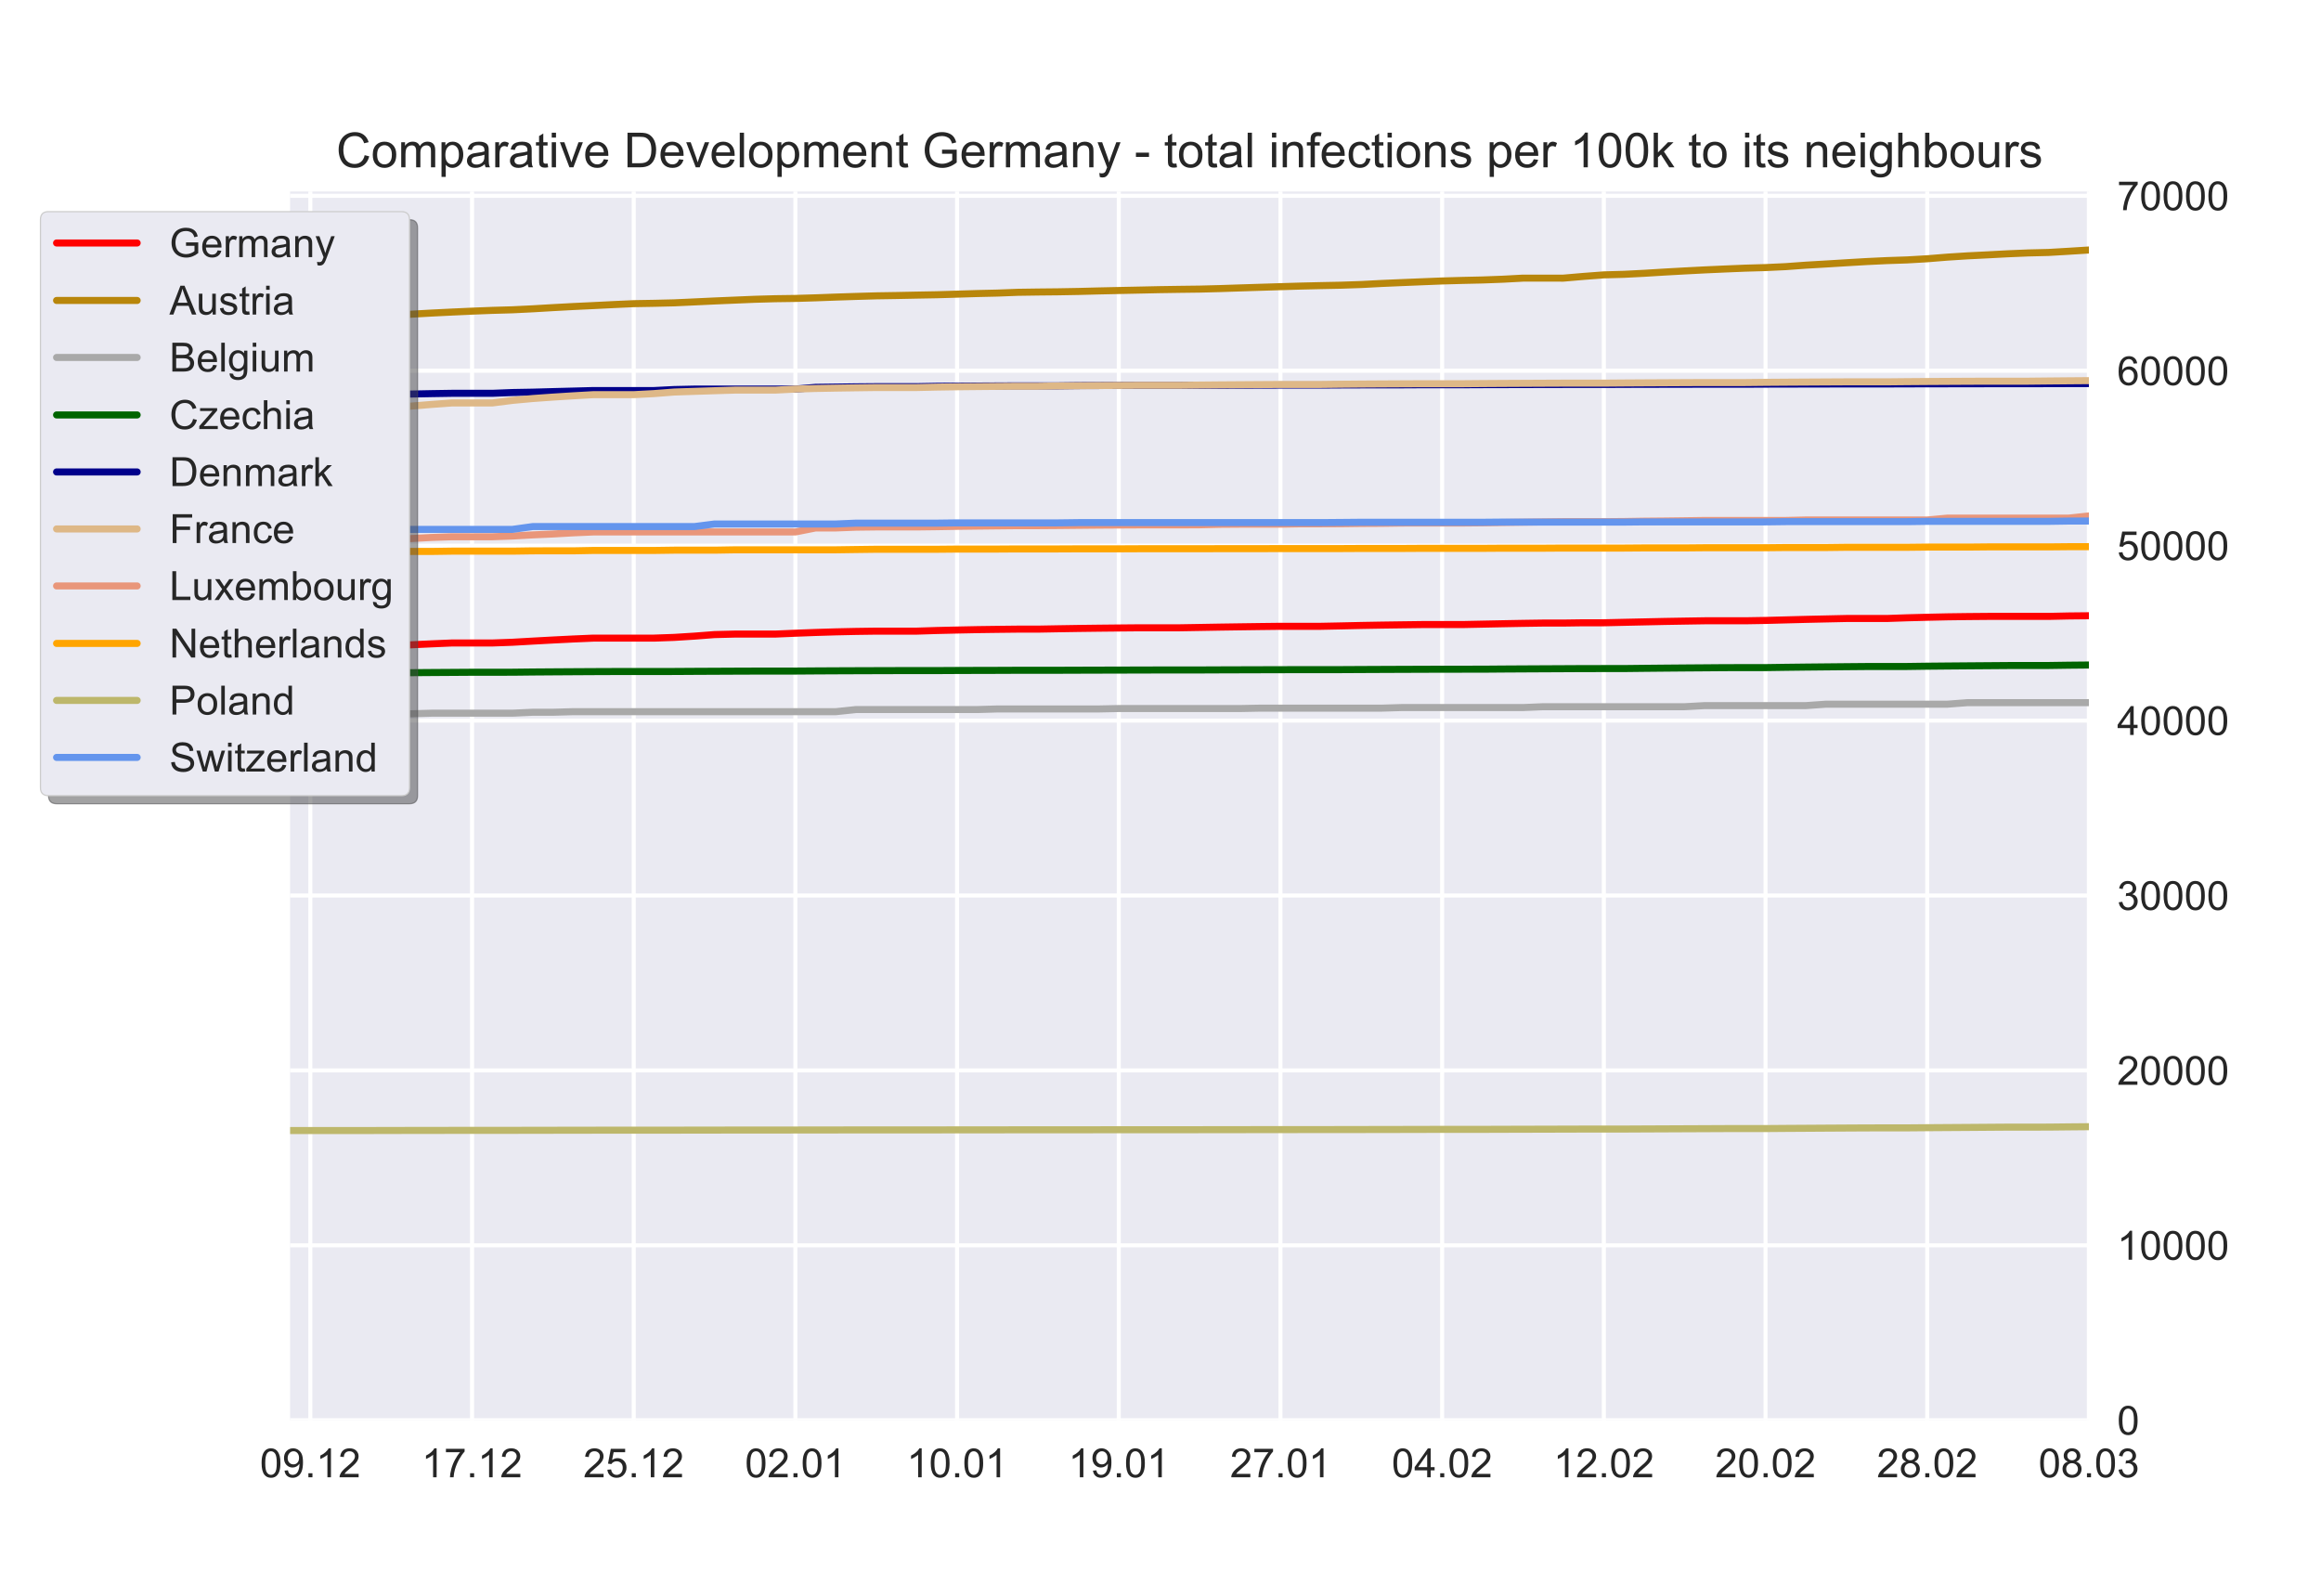 <?xml version="1.0" encoding="utf-8" standalone="no"?>
<!DOCTYPE svg PUBLIC "-//W3C//DTD SVG 1.1//EN"
  "http://www.w3.org/Graphics/SVG/1.1/DTD/svg11.dtd">
<!-- Created with matplotlib (https://matplotlib.org/) -->
<svg height="396pt" version="1.1" viewBox="0 0 576 396" width="576pt" xmlns="http://www.w3.org/2000/svg" xmlns:xlink="http://www.w3.org/1999/xlink">
 <defs>
  <style type="text/css">*{stroke-linecap:butt;stroke-linejoin:round;}</style>
 </defs>
 <g id="figure_1">
  <g id="patch_1">
   <path d="M 0 396 
L 576 396 
L 576 0 
L 0 0 
z
" style="fill:#ffffff;"/>
  </g>
  <g id="axes_1">
   <g id="patch_2">
    <path d="M 72 352.44 
L 518.4 352.44 
L 518.4 47.52 
L 72 47.52 
z
" style="fill:#eaeaf2;"/>
   </g>
   <g id="matplotlib.axis_1">
    <g id="xtick_1">
     <g id="line2d_1">
      <path clip-path="url(#p8521460821)" d="M 77.016 352.44 
L 77.016 47.52 
" style="fill:none;stroke:#ffffff;stroke-linecap:round;"/>
     </g>
     <g id="line2d_2"/>
     <g id="text_1">
      <!-- 09.12 -->
      <g style="fill:#262626;" transform="translate(64.505 366.598)scale(0.1 -0.1)">
       <defs>
        <path d="M 4.156 35.297 
Q 4.156 48 6.766 55.734 
Q 9.375 63.484 14.516 67.672 
Q 19.672 71.875 27.484 71.875 
Q 33.25 71.875 37.594 69.547 
Q 41.938 67.234 44.766 62.859 
Q 47.609 58.5 49.219 52.219 
Q 50.828 45.953 50.828 35.297 
Q 50.828 22.703 48.234 14.969 
Q 45.656 7.234 40.5 3 
Q 35.359 -1.219 27.484 -1.219 
Q 17.141 -1.219 11.234 6.203 
Q 4.156 15.141 4.156 35.297 
z
M 13.188 35.297 
Q 13.188 17.672 17.312 11.828 
Q 21.438 6 27.484 6 
Q 33.547 6 37.672 11.859 
Q 41.797 17.719 41.797 35.297 
Q 41.797 52.984 37.672 58.781 
Q 33.547 64.594 27.391 64.594 
Q 21.344 64.594 17.719 59.469 
Q 13.188 52.938 13.188 35.297 
z
" id="ArialMT-48"/>
        <path d="M 5.469 16.547 
L 13.922 17.328 
Q 14.984 11.375 18.016 8.688 
Q 21.047 6 25.781 6 
Q 29.828 6 32.875 7.859 
Q 35.938 9.719 37.891 12.812 
Q 39.844 15.922 41.156 21.188 
Q 42.484 26.469 42.484 31.938 
Q 42.484 32.516 42.438 33.688 
Q 39.797 29.5 35.234 26.875 
Q 30.672 24.266 25.344 24.266 
Q 16.453 24.266 10.297 30.703 
Q 4.156 37.156 4.156 47.703 
Q 4.156 58.594 10.578 65.234 
Q 17 71.875 26.656 71.875 
Q 33.641 71.875 39.422 68.109 
Q 45.219 64.359 48.219 57.391 
Q 51.219 50.438 51.219 37.25 
Q 51.219 23.531 48.234 15.406 
Q 45.266 7.281 39.375 3.031 
Q 33.5 -1.219 25.594 -1.219 
Q 17.188 -1.219 11.859 3.438 
Q 6.547 8.109 5.469 16.547 
z
M 41.453 48.141 
Q 41.453 55.719 37.422 60.156 
Q 33.406 64.594 27.734 64.594 
Q 21.875 64.594 17.531 59.812 
Q 13.188 55.031 13.188 47.406 
Q 13.188 40.578 17.312 36.297 
Q 21.438 32.031 27.484 32.031 
Q 33.594 32.031 37.516 36.297 
Q 41.453 40.578 41.453 48.141 
z
" id="ArialMT-57"/>
        <path d="M 9.078 0 
L 9.078 10.016 
L 19.094 10.016 
L 19.094 0 
z
" id="ArialMT-46"/>
        <path d="M 37.25 0 
L 28.469 0 
L 28.469 56 
Q 25.297 52.984 20.141 49.953 
Q 14.984 46.922 10.891 45.406 
L 10.891 53.906 
Q 18.266 57.375 23.781 62.297 
Q 29.297 67.234 31.594 71.875 
L 37.25 71.875 
z
" id="ArialMT-49"/>
        <path d="M 50.344 8.453 
L 50.344 0 
L 3.031 0 
Q 2.938 3.172 4.047 6.109 
Q 5.859 10.938 9.828 15.625 
Q 13.812 20.312 21.344 26.469 
Q 33.016 36.031 37.109 41.625 
Q 41.219 47.219 41.219 52.203 
Q 41.219 57.422 37.469 61 
Q 33.734 64.594 27.734 64.594 
Q 21.391 64.594 17.578 60.781 
Q 13.766 56.984 13.719 50.25 
L 4.688 51.172 
Q 5.609 61.281 11.656 66.578 
Q 17.719 71.875 27.938 71.875 
Q 38.234 71.875 44.234 66.156 
Q 50.25 60.453 50.25 52 
Q 50.25 47.703 48.484 43.547 
Q 46.734 39.406 42.656 34.812 
Q 38.578 30.219 29.109 22.219 
Q 21.188 15.578 18.938 13.203 
Q 16.703 10.844 15.234 8.453 
z
" id="ArialMT-50"/>
       </defs>
       <use xlink:href="#ArialMT-48"/>
       <use x="55.615" xlink:href="#ArialMT-57"/>
       <use x="111.23" xlink:href="#ArialMT-46"/>
       <use x="139.014" xlink:href="#ArialMT-49"/>
       <use x="194.629" xlink:href="#ArialMT-50"/>
      </g>
     </g>
    </g>
    <g id="xtick_2">
     <g id="line2d_3">
      <path clip-path="url(#p8521460821)" d="M 117.142 352.44 
L 117.142 47.52 
" style="fill:none;stroke:#ffffff;stroke-linecap:round;"/>
     </g>
     <g id="line2d_4"/>
     <g id="text_2">
      <!-- 17.12 -->
      <g style="fill:#262626;" transform="translate(104.631 366.598)scale(0.1 -0.1)">
       <defs>
        <path d="M 4.734 62.203 
L 4.734 70.656 
L 51.078 70.656 
L 51.078 63.812 
Q 44.234 56.547 37.516 44.484 
Q 30.812 32.422 27.156 19.672 
Q 24.516 10.688 23.781 0 
L 14.75 0 
Q 14.891 8.453 18.062 20.406 
Q 21.234 32.375 27.172 43.484 
Q 33.109 54.594 39.797 62.203 
z
" id="ArialMT-55"/>
       </defs>
       <use xlink:href="#ArialMT-49"/>
       <use x="55.615" xlink:href="#ArialMT-55"/>
       <use x="111.23" xlink:href="#ArialMT-46"/>
       <use x="139.014" xlink:href="#ArialMT-49"/>
       <use x="194.629" xlink:href="#ArialMT-50"/>
      </g>
     </g>
    </g>
    <g id="xtick_3">
     <g id="line2d_5">
      <path clip-path="url(#p8521460821)" d="M 157.267 352.44 
L 157.267 47.52 
" style="fill:none;stroke:#ffffff;stroke-linecap:round;"/>
     </g>
     <g id="line2d_6"/>
     <g id="text_3">
      <!-- 25.12 -->
      <g style="fill:#262626;" transform="translate(144.756 366.598)scale(0.1 -0.1)">
       <defs>
        <path d="M 4.156 18.75 
L 13.375 19.531 
Q 14.406 12.797 18.141 9.391 
Q 21.875 6 27.156 6 
Q 33.5 6 37.891 10.781 
Q 42.281 15.578 42.281 23.484 
Q 42.281 31 38.062 35.344 
Q 33.844 39.703 27 39.703 
Q 22.75 39.703 19.328 37.766 
Q 15.922 35.844 13.969 32.766 
L 5.719 33.844 
L 12.641 70.609 
L 48.25 70.609 
L 48.25 62.203 
L 19.672 62.203 
L 15.828 42.969 
Q 22.266 47.469 29.344 47.469 
Q 38.719 47.469 45.156 40.969 
Q 51.609 34.469 51.609 24.266 
Q 51.609 14.547 45.953 7.469 
Q 39.062 -1.219 27.156 -1.219 
Q 17.391 -1.219 11.203 4.25 
Q 5.031 9.719 4.156 18.75 
z
" id="ArialMT-53"/>
       </defs>
       <use xlink:href="#ArialMT-50"/>
       <use x="55.615" xlink:href="#ArialMT-53"/>
       <use x="111.23" xlink:href="#ArialMT-46"/>
       <use x="139.014" xlink:href="#ArialMT-49"/>
       <use x="194.629" xlink:href="#ArialMT-50"/>
      </g>
     </g>
    </g>
    <g id="xtick_4">
     <g id="line2d_7">
      <path clip-path="url(#p8521460821)" d="M 197.393 352.44 
L 197.393 47.52 
" style="fill:none;stroke:#ffffff;stroke-linecap:round;"/>
     </g>
     <g id="line2d_8"/>
     <g id="text_4">
      <!-- 02.01 -->
      <g style="fill:#262626;" transform="translate(184.882 366.598)scale(0.1 -0.1)">
       <use xlink:href="#ArialMT-48"/>
       <use x="55.615" xlink:href="#ArialMT-50"/>
       <use x="111.23" xlink:href="#ArialMT-46"/>
       <use x="139.014" xlink:href="#ArialMT-48"/>
       <use x="194.629" xlink:href="#ArialMT-49"/>
      </g>
     </g>
    </g>
    <g id="xtick_5">
     <g id="line2d_9">
      <path clip-path="url(#p8521460821)" d="M 237.519 352.44 
L 237.519 47.52 
" style="fill:none;stroke:#ffffff;stroke-linecap:round;"/>
     </g>
     <g id="line2d_10"/>
     <g id="text_5">
      <!-- 10.01 -->
      <g style="fill:#262626;" transform="translate(225.008 366.598)scale(0.1 -0.1)">
       <use xlink:href="#ArialMT-49"/>
       <use x="55.615" xlink:href="#ArialMT-48"/>
       <use x="111.23" xlink:href="#ArialMT-46"/>
       <use x="139.014" xlink:href="#ArialMT-48"/>
       <use x="194.629" xlink:href="#ArialMT-49"/>
      </g>
     </g>
    </g>
    <g id="xtick_6">
     <g id="line2d_11">
      <path clip-path="url(#p8521460821)" d="M 277.645 352.44 
L 277.645 47.52 
" style="fill:none;stroke:#ffffff;stroke-linecap:round;"/>
     </g>
     <g id="line2d_12"/>
     <g id="text_6">
      <!-- 19.01 -->
      <g style="fill:#262626;" transform="translate(265.134 366.598)scale(0.1 -0.1)">
       <use xlink:href="#ArialMT-49"/>
       <use x="55.615" xlink:href="#ArialMT-57"/>
       <use x="111.23" xlink:href="#ArialMT-46"/>
       <use x="139.014" xlink:href="#ArialMT-48"/>
       <use x="194.629" xlink:href="#ArialMT-49"/>
      </g>
     </g>
    </g>
    <g id="xtick_7">
     <g id="line2d_13">
      <path clip-path="url(#p8521460821)" d="M 317.771 352.44 
L 317.771 47.52 
" style="fill:none;stroke:#ffffff;stroke-linecap:round;"/>
     </g>
     <g id="line2d_14"/>
     <g id="text_7">
      <!-- 27.01 -->
      <g style="fill:#262626;" transform="translate(305.26 366.598)scale(0.1 -0.1)">
       <use xlink:href="#ArialMT-50"/>
       <use x="55.615" xlink:href="#ArialMT-55"/>
       <use x="111.23" xlink:href="#ArialMT-46"/>
       <use x="139.014" xlink:href="#ArialMT-48"/>
       <use x="194.629" xlink:href="#ArialMT-49"/>
      </g>
     </g>
    </g>
    <g id="xtick_8">
     <g id="line2d_15">
      <path clip-path="url(#p8521460821)" d="M 357.897 352.44 
L 357.897 47.52 
" style="fill:none;stroke:#ffffff;stroke-linecap:round;"/>
     </g>
     <g id="line2d_16"/>
     <g id="text_8">
      <!-- 04.02 -->
      <g style="fill:#262626;" transform="translate(345.386 366.598)scale(0.1 -0.1)">
       <defs>
        <path d="M 32.328 0 
L 32.328 17.141 
L 1.266 17.141 
L 1.266 25.203 
L 33.938 71.578 
L 41.109 71.578 
L 41.109 25.203 
L 50.781 25.203 
L 50.781 17.141 
L 41.109 17.141 
L 41.109 0 
z
M 32.328 25.203 
L 32.328 57.469 
L 9.906 25.203 
z
" id="ArialMT-52"/>
       </defs>
       <use xlink:href="#ArialMT-48"/>
       <use x="55.615" xlink:href="#ArialMT-52"/>
       <use x="111.23" xlink:href="#ArialMT-46"/>
       <use x="139.014" xlink:href="#ArialMT-48"/>
       <use x="194.629" xlink:href="#ArialMT-50"/>
      </g>
     </g>
    </g>
    <g id="xtick_9">
     <g id="line2d_17">
      <path clip-path="url(#p8521460821)" d="M 398.022 352.44 
L 398.022 47.52 
" style="fill:none;stroke:#ffffff;stroke-linecap:round;"/>
     </g>
     <g id="line2d_18"/>
     <g id="text_9">
      <!-- 12.02 -->
      <g style="fill:#262626;" transform="translate(385.512 366.598)scale(0.1 -0.1)">
       <use xlink:href="#ArialMT-49"/>
       <use x="55.615" xlink:href="#ArialMT-50"/>
       <use x="111.23" xlink:href="#ArialMT-46"/>
       <use x="139.014" xlink:href="#ArialMT-48"/>
       <use x="194.629" xlink:href="#ArialMT-50"/>
      </g>
     </g>
    </g>
    <g id="xtick_10">
     <g id="line2d_19">
      <path clip-path="url(#p8521460821)" d="M 438.148 352.44 
L 438.148 47.52 
" style="fill:none;stroke:#ffffff;stroke-linecap:round;"/>
     </g>
     <g id="line2d_20"/>
     <g id="text_10">
      <!-- 20.02 -->
      <g style="fill:#262626;" transform="translate(425.637 366.598)scale(0.1 -0.1)">
       <use xlink:href="#ArialMT-50"/>
       <use x="55.615" xlink:href="#ArialMT-48"/>
       <use x="111.23" xlink:href="#ArialMT-46"/>
       <use x="139.014" xlink:href="#ArialMT-48"/>
       <use x="194.629" xlink:href="#ArialMT-50"/>
      </g>
     </g>
    </g>
    <g id="xtick_11">
     <g id="line2d_21">
      <path clip-path="url(#p8521460821)" d="M 478.274 352.44 
L 478.274 47.52 
" style="fill:none;stroke:#ffffff;stroke-linecap:round;"/>
     </g>
     <g id="line2d_22"/>
     <g id="text_11">
      <!-- 28.02 -->
      <g style="fill:#262626;" transform="translate(465.763 366.598)scale(0.1 -0.1)">
       <defs>
        <path d="M 17.672 38.812 
Q 12.203 40.828 9.562 44.531 
Q 6.938 48.25 6.938 53.422 
Q 6.938 61.234 12.547 66.547 
Q 18.172 71.875 27.484 71.875 
Q 36.859 71.875 42.578 66.422 
Q 48.297 60.984 48.297 53.172 
Q 48.297 48.188 45.672 44.5 
Q 43.062 40.828 37.75 38.812 
Q 44.344 36.672 47.781 31.875 
Q 51.219 27.094 51.219 20.453 
Q 51.219 11.281 44.719 5.031 
Q 38.234 -1.219 27.641 -1.219 
Q 17.047 -1.219 10.547 5.047 
Q 4.047 11.328 4.047 20.703 
Q 4.047 27.688 7.594 32.391 
Q 11.141 37.109 17.672 38.812 
z
M 15.922 53.719 
Q 15.922 48.641 19.188 45.406 
Q 22.469 42.188 27.688 42.188 
Q 32.766 42.188 36.016 45.375 
Q 39.266 48.578 39.266 53.219 
Q 39.266 58.062 35.906 61.359 
Q 32.562 64.656 27.594 64.656 
Q 22.562 64.656 19.234 61.422 
Q 15.922 58.203 15.922 53.719 
z
M 13.094 20.656 
Q 13.094 16.891 14.875 13.375 
Q 16.656 9.859 20.172 7.922 
Q 23.688 6 27.734 6 
Q 34.031 6 38.125 10.047 
Q 42.234 14.109 42.234 20.359 
Q 42.234 26.703 38.016 30.859 
Q 33.797 35.016 27.438 35.016 
Q 21.234 35.016 17.156 30.906 
Q 13.094 26.812 13.094 20.656 
z
" id="ArialMT-56"/>
       </defs>
       <use xlink:href="#ArialMT-50"/>
       <use x="55.615" xlink:href="#ArialMT-56"/>
       <use x="111.23" xlink:href="#ArialMT-46"/>
       <use x="139.014" xlink:href="#ArialMT-48"/>
       <use x="194.629" xlink:href="#ArialMT-50"/>
      </g>
     </g>
    </g>
    <g id="xtick_12">
     <g id="line2d_23">
      <path clip-path="url(#p8521460821)" d="M 518.4 352.44 
L 518.4 47.52 
" style="fill:none;stroke:#ffffff;stroke-linecap:round;"/>
     </g>
     <g id="line2d_24"/>
     <g id="text_12">
      <!-- 08.03 -->
      <g style="fill:#262626;" transform="translate(505.889 366.598)scale(0.1 -0.1)">
       <defs>
        <path d="M 4.203 18.891 
L 12.984 20.062 
Q 14.5 12.594 18.141 9.297 
Q 21.781 6 27 6 
Q 33.203 6 37.469 10.297 
Q 41.75 14.594 41.75 20.953 
Q 41.75 27 37.797 30.922 
Q 33.844 34.859 27.734 34.859 
Q 25.25 34.859 21.531 33.891 
L 22.516 41.609 
Q 23.391 41.5 23.922 41.5 
Q 29.547 41.5 34.031 44.422 
Q 38.531 47.359 38.531 53.469 
Q 38.531 58.297 35.25 61.469 
Q 31.984 64.656 26.812 64.656 
Q 21.688 64.656 18.266 61.422 
Q 14.844 58.203 13.875 51.766 
L 5.078 53.328 
Q 6.688 62.156 12.391 67.016 
Q 18.109 71.875 26.609 71.875 
Q 32.469 71.875 37.391 69.359 
Q 42.328 66.844 44.938 62.5 
Q 47.562 58.156 47.562 53.266 
Q 47.562 48.641 45.062 44.828 
Q 42.578 41.016 37.703 38.766 
Q 44.047 37.312 47.562 32.688 
Q 51.078 28.078 51.078 21.141 
Q 51.078 11.766 44.234 5.25 
Q 37.406 -1.266 26.953 -1.266 
Q 17.531 -1.266 11.297 4.344 
Q 5.078 9.969 4.203 18.891 
z
" id="ArialMT-51"/>
       </defs>
       <use xlink:href="#ArialMT-48"/>
       <use x="55.615" xlink:href="#ArialMT-56"/>
       <use x="111.23" xlink:href="#ArialMT-46"/>
       <use x="139.014" xlink:href="#ArialMT-48"/>
       <use x="194.629" xlink:href="#ArialMT-51"/>
      </g>
     </g>
    </g>
   </g>
   <g id="matplotlib.axis_2">
    <g id="ytick_1">
     <g id="line2d_25">
      <path clip-path="url(#p8521460821)" d="M 72 352.44 
L 518.4 352.44 
" style="fill:none;stroke:#ffffff;stroke-linecap:round;"/>
     </g>
     <g id="line2d_26"/>
     <g id="text_13">
      <!-- 0 -->
      <g style="fill:#262626;" transform="translate(525.4 356.019)scale(0.1 -0.1)">
       <use xlink:href="#ArialMT-48"/>
      </g>
     </g>
    </g>
    <g id="ytick_2">
     <g id="line2d_27">
      <path clip-path="url(#p8521460821)" d="M 72 309.032 
L 518.4 309.032 
" style="fill:none;stroke:#ffffff;stroke-linecap:round;"/>
     </g>
     <g id="line2d_28"/>
     <g id="text_14">
      <!-- 10000 -->
      <g style="fill:#262626;" transform="translate(525.4 312.611)scale(0.1 -0.1)">
       <use xlink:href="#ArialMT-49"/>
       <use x="55.615" xlink:href="#ArialMT-48"/>
       <use x="111.23" xlink:href="#ArialMT-48"/>
       <use x="166.846" xlink:href="#ArialMT-48"/>
       <use x="222.461" xlink:href="#ArialMT-48"/>
      </g>
     </g>
    </g>
    <g id="ytick_3">
     <g id="line2d_29">
      <path clip-path="url(#p8521460821)" d="M 72 265.624 
L 518.4 265.624 
" style="fill:none;stroke:#ffffff;stroke-linecap:round;"/>
     </g>
     <g id="line2d_30"/>
     <g id="text_15">
      <!-- 20000 -->
      <g style="fill:#262626;" transform="translate(525.4 269.203)scale(0.1 -0.1)">
       <use xlink:href="#ArialMT-50"/>
       <use x="55.615" xlink:href="#ArialMT-48"/>
       <use x="111.23" xlink:href="#ArialMT-48"/>
       <use x="166.846" xlink:href="#ArialMT-48"/>
       <use x="222.461" xlink:href="#ArialMT-48"/>
      </g>
     </g>
    </g>
    <g id="ytick_4">
     <g id="line2d_31">
      <path clip-path="url(#p8521460821)" d="M 72 222.216 
L 518.4 222.216 
" style="fill:none;stroke:#ffffff;stroke-linecap:round;"/>
     </g>
     <g id="line2d_32"/>
     <g id="text_16">
      <!-- 30000 -->
      <g style="fill:#262626;" transform="translate(525.4 225.795)scale(0.1 -0.1)">
       <use xlink:href="#ArialMT-51"/>
       <use x="55.615" xlink:href="#ArialMT-48"/>
       <use x="111.23" xlink:href="#ArialMT-48"/>
       <use x="166.846" xlink:href="#ArialMT-48"/>
       <use x="222.461" xlink:href="#ArialMT-48"/>
      </g>
     </g>
    </g>
    <g id="ytick_5">
     <g id="line2d_33">
      <path clip-path="url(#p8521460821)" d="M 72 178.808 
L 518.4 178.808 
" style="fill:none;stroke:#ffffff;stroke-linecap:round;"/>
     </g>
     <g id="line2d_34"/>
     <g id="text_17">
      <!-- 40000 -->
      <g style="fill:#262626;" transform="translate(525.4 182.387)scale(0.1 -0.1)">
       <use xlink:href="#ArialMT-52"/>
       <use x="55.615" xlink:href="#ArialMT-48"/>
       <use x="111.23" xlink:href="#ArialMT-48"/>
       <use x="166.846" xlink:href="#ArialMT-48"/>
       <use x="222.461" xlink:href="#ArialMT-48"/>
      </g>
     </g>
    </g>
    <g id="ytick_6">
     <g id="line2d_35">
      <path clip-path="url(#p8521460821)" d="M 72 135.4 
L 518.4 135.4 
" style="fill:none;stroke:#ffffff;stroke-linecap:round;"/>
     </g>
     <g id="line2d_36"/>
     <g id="text_18">
      <!-- 50000 -->
      <g style="fill:#262626;" transform="translate(525.4 138.979)scale(0.1 -0.1)">
       <use xlink:href="#ArialMT-53"/>
       <use x="55.615" xlink:href="#ArialMT-48"/>
       <use x="111.23" xlink:href="#ArialMT-48"/>
       <use x="166.846" xlink:href="#ArialMT-48"/>
       <use x="222.461" xlink:href="#ArialMT-48"/>
      </g>
     </g>
    </g>
    <g id="ytick_7">
     <g id="line2d_37">
      <path clip-path="url(#p8521460821)" d="M 72 91.992 
L 518.4 91.992 
" style="fill:none;stroke:#ffffff;stroke-linecap:round;"/>
     </g>
     <g id="line2d_38"/>
     <g id="text_19">
      <!-- 60000 -->
      <g style="fill:#262626;" transform="translate(525.4 95.571)scale(0.1 -0.1)">
       <defs>
        <path d="M 49.75 54.047 
L 41.016 53.375 
Q 39.844 58.547 37.703 60.891 
Q 34.125 64.656 28.906 64.656 
Q 24.703 64.656 21.531 62.312 
Q 17.391 59.281 14.984 53.469 
Q 12.594 47.656 12.5 36.922 
Q 15.672 41.75 20.266 44.094 
Q 24.859 46.438 29.891 46.438 
Q 38.672 46.438 44.844 39.969 
Q 51.031 33.5 51.031 23.25 
Q 51.031 16.5 48.125 10.719 
Q 45.219 4.938 40.141 1.859 
Q 35.062 -1.219 28.609 -1.219 
Q 17.625 -1.219 10.688 6.859 
Q 3.766 14.938 3.766 33.5 
Q 3.766 54.25 11.422 63.672 
Q 18.109 71.875 29.438 71.875 
Q 37.891 71.875 43.281 67.141 
Q 48.688 62.406 49.75 54.047 
z
M 13.875 23.188 
Q 13.875 18.656 15.797 14.5 
Q 17.719 10.359 21.188 8.172 
Q 24.656 6 28.469 6 
Q 34.031 6 38.031 10.484 
Q 42.047 14.984 42.047 22.703 
Q 42.047 30.125 38.078 34.391 
Q 34.125 38.672 28.125 38.672 
Q 22.172 38.672 18.016 34.391 
Q 13.875 30.125 13.875 23.188 
z
" id="ArialMT-54"/>
       </defs>
       <use xlink:href="#ArialMT-54"/>
       <use x="55.615" xlink:href="#ArialMT-48"/>
       <use x="111.23" xlink:href="#ArialMT-48"/>
       <use x="166.846" xlink:href="#ArialMT-48"/>
       <use x="222.461" xlink:href="#ArialMT-48"/>
      </g>
     </g>
    </g>
    <g id="ytick_8">
     <g id="line2d_39">
      <path clip-path="url(#p8521460821)" d="M 72 48.585 
L 518.4 48.585 
" style="fill:none;stroke:#ffffff;stroke-linecap:round;"/>
     </g>
     <g id="line2d_40"/>
     <g id="text_20">
      <!-- 70000 -->
      <g style="fill:#262626;" transform="translate(525.4 52.163)scale(0.1 -0.1)">
       <use xlink:href="#ArialMT-55"/>
       <use x="55.615" xlink:href="#ArialMT-48"/>
       <use x="111.23" xlink:href="#ArialMT-48"/>
       <use x="166.846" xlink:href="#ArialMT-48"/>
       <use x="222.461" xlink:href="#ArialMT-48"/>
      </g>
     </g>
    </g>
   </g>
   <g id="line2d_41">
    <path clip-path="url(#p8521460821)" d="M 72 160.712 
L 77.016 160.558 
L 82.031 160.558 
L 87.047 160.558 
L 92.063 160.26 
L 97.079 160.26 
L 102.094 160.008 
L 107.11 159.774 
L 112.126 159.561 
L 117.142 159.561 
L 122.157 159.561 
L 127.173 159.382 
L 132.189 159.095 
L 137.204 158.821 
L 142.22 158.57 
L 147.236 158.354 
L 152.252 158.354 
L 157.267 158.354 
L 162.283 158.354 
L 167.299 158.176 
L 172.315 157.86 
L 177.33 157.476 
L 182.346 157.351 
L 187.362 157.351 
L 192.378 157.351 
L 197.393 157.138 
L 202.409 156.95 
L 207.425 156.8 
L 212.44 156.691 
L 217.456 156.622 
L 222.472 156.622 
L 227.488 156.622 
L 232.503 156.463 
L 237.519 156.347 
L 242.535 156.246 
L 247.551 156.179 
L 252.566 156.123 
L 257.582 156.123 
L 262.598 156.033 
L 267.613 155.953 
L 272.629 155.89 
L 277.645 155.839 
L 282.661 155.793 
L 287.676 155.793 
L 292.692 155.793 
L 297.708 155.709 
L 302.724 155.622 
L 307.739 155.55 
L 312.755 155.481 
L 317.771 155.422 
L 322.787 155.422 
L 327.802 155.422 
L 332.818 155.321 
L 337.834 155.211 
L 342.849 155.123 
L 347.865 155.053 
L 352.881 154.988 
L 357.897 154.988 
L 362.912 154.988 
L 367.928 154.885 
L 372.944 154.784 
L 377.96 154.69 
L 382.975 154.616 
L 387.991 154.616 
L 393.007 154.546 
L 398.022 154.546 
L 403.038 154.433 
L 408.054 154.326 
L 413.07 154.217 
L 418.085 154.131 
L 423.101 154.051 
L 428.117 154.051 
L 433.133 154.051 
L 438.148 153.967 
L 443.164 153.833 
L 448.18 153.702 
L 453.196 153.591 
L 458.211 153.482 
L 463.227 153.482 
L 468.243 153.482 
L 473.258 153.31 
L 478.274 153.18 
L 483.29 153.07 
L 488.306 153.004 
L 493.321 152.961 
L 498.337 152.961 
L 503.353 152.961 
L 508.369 152.961 
L 513.384 152.853 
L 518.4 152.802 
" style="fill:none;stroke:#ff0000;stroke-linecap:round;stroke-width:1.75;"/>
   </g>
   <g id="line2d_42">
    <path clip-path="url(#p8521460821)" d="M 72 79.364 
L 77.016 79.166 
L 82.031 78.981 
L 87.047 78.741 
L 92.063 78.58 
L 97.079 78.317 
L 102.094 77.969 
L 107.11 77.687 
L 112.126 77.441 
L 117.142 77.215 
L 122.157 77.02 
L 127.173 76.879 
L 132.189 76.634 
L 137.204 76.34 
L 142.22 76.068 
L 147.236 75.832 
L 152.252 75.583 
L 157.267 75.355 
L 162.283 75.27 
L 167.299 75.152 
L 172.315 74.922 
L 177.33 74.687 
L 182.346 74.475 
L 187.362 74.267 
L 192.378 74.127 
L 197.393 74.057 
L 202.409 73.906 
L 207.425 73.722 
L 212.44 73.56 
L 217.456 73.415 
L 222.472 73.335 
L 227.488 73.234 
L 232.503 73.143 
L 237.519 72.996 
L 242.535 72.842 
L 247.551 72.729 
L 252.566 72.537 
L 257.582 72.465 
L 262.598 72.415 
L 267.613 72.326 
L 272.629 72.197 
L 277.645 72.09 
L 282.661 71.988 
L 287.676 71.879 
L 292.692 71.804 
L 297.708 71.742 
L 302.724 71.614 
L 307.739 71.449 
L 312.755 71.292 
L 317.771 71.139 
L 322.787 70.991 
L 327.802 70.874 
L 332.818 70.773 
L 337.834 70.604 
L 342.849 70.342 
L 347.865 70.128 
L 352.881 69.924 
L 357.897 69.725 
L 362.912 69.587 
L 367.928 69.475 
L 372.944 69.29 
L 377.96 69.02 
L 382.975 69.02 
L 387.991 69.021 
L 393.007 68.59 
L 398.022 68.211 
L 403.038 68.073 
L 408.054 67.819 
L 413.07 67.513 
L 418.085 67.234 
L 423.101 66.974 
L 428.117 66.751 
L 433.133 66.544 
L 438.148 66.401 
L 443.164 66.166 
L 448.18 65.802 
L 453.196 65.51 
L 458.211 65.201 
L 463.227 64.908 
L 468.243 64.669 
L 473.258 64.5 
L 478.274 64.213 
L 483.29 63.807 
L 488.306 63.489 
L 493.321 63.24 
L 498.337 62.976 
L 503.353 62.768 
L 508.369 62.647 
L 513.384 62.354 
L 518.4 62.04 
" style="fill:none;stroke:#b8860b;stroke-linecap:round;stroke-width:1.75;"/>
   </g>
   <g id="line2d_43">
    <path clip-path="url(#p8521460821)" d="M 72 177.368 
L 77.016 177.368 
L 82.031 177.368 
L 87.047 177.368 
L 92.063 177.126 
L 97.079 177.126 
L 102.094 177.126 
L 107.11 176.982 
L 112.126 176.982 
L 117.142 176.982 
L 122.157 176.982 
L 127.173 176.982 
L 132.189 176.749 
L 137.204 176.749 
L 142.22 176.607 
L 147.236 176.607 
L 152.252 176.607 
L 157.267 176.607 
L 162.283 176.607 
L 167.299 176.607 
L 172.315 176.607 
L 177.33 176.607 
L 182.346 176.607 
L 187.362 176.607 
L 192.378 176.607 
L 197.393 176.607 
L 202.409 176.607 
L 207.425 176.607 
L 212.44 176.08 
L 217.456 176.08 
L 222.472 176.08 
L 227.488 176.08 
L 232.503 176.08 
L 237.519 176.08 
L 242.535 176.08 
L 247.551 175.933 
L 252.566 175.933 
L 257.582 175.933 
L 262.598 175.933 
L 267.613 175.933 
L 272.629 175.933 
L 277.645 175.828 
L 282.661 175.828 
L 287.676 175.828 
L 292.692 175.828 
L 297.708 175.828 
L 302.724 175.828 
L 307.739 175.828 
L 312.755 175.731 
L 317.771 175.731 
L 322.787 175.731 
L 327.802 175.731 
L 332.818 175.731 
L 337.834 175.731 
L 342.849 175.731 
L 347.865 175.584 
L 352.881 175.584 
L 357.897 175.584 
L 362.912 175.584 
L 367.928 175.584 
L 372.944 175.584 
L 377.96 175.584 
L 382.975 175.375 
L 387.991 175.375 
L 393.007 175.375 
L 398.022 175.375 
L 403.038 175.375 
L 408.054 175.375 
L 413.07 175.375 
L 418.085 175.375 
L 423.101 175.099 
L 428.117 175.099 
L 433.133 175.099 
L 438.148 175.099 
L 443.164 175.099 
L 448.18 175.099 
L 453.196 174.746 
L 458.211 174.746 
L 463.227 174.746 
L 468.243 174.746 
L 473.258 174.746 
L 478.274 174.746 
L 483.29 174.746 
L 488.306 174.364 
L 493.321 174.364 
L 498.337 174.364 
L 503.353 174.364 
L 508.369 174.364 
L 513.384 174.364 
L 518.4 174.364 
" style="fill:none;stroke:#a9a9a9;stroke-linecap:round;stroke-width:1.75;"/>
   </g>
   <g id="line2d_44">
    <path clip-path="url(#p8521460821)" d="M 72 167.131 
L 77.016 167.091 
L 82.031 167.051 
L 87.047 167.044 
L 92.063 167.04 
L 97.079 166.979 
L 102.094 166.93 
L 107.11 166.892 
L 112.126 166.86 
L 117.142 166.827 
L 122.157 166.821 
L 127.173 166.817 
L 132.189 166.761 
L 137.204 166.726 
L 142.22 166.694 
L 147.236 166.666 
L 152.252 166.646 
L 157.267 166.642 
L 162.283 166.638 
L 167.299 166.633 
L 172.315 166.602 
L 177.33 166.578 
L 182.346 166.555 
L 187.362 166.537 
L 192.378 166.533 
L 197.393 166.529 
L 202.409 166.493 
L 207.425 166.467 
L 212.44 166.447 
L 217.456 166.431 
L 222.472 166.416 
L 227.488 166.413 
L 232.503 166.411 
L 237.519 166.384 
L 242.535 166.368 
L 247.551 166.356 
L 252.566 166.334 
L 257.582 166.332 
L 262.598 166.331 
L 267.613 166.313 
L 272.629 166.298 
L 277.645 166.285 
L 282.661 166.274 
L 287.676 166.259 
L 292.692 166.257 
L 297.708 166.255 
L 302.724 166.234 
L 307.739 166.218 
L 312.755 166.204 
L 317.771 166.191 
L 322.787 166.178 
L 327.802 166.176 
L 332.818 166.174 
L 337.834 166.147 
L 342.849 166.125 
L 347.865 166.104 
L 352.881 166.087 
L 357.897 166.069 
L 362.912 166.065 
L 367.928 166.063 
L 372.944 166.022 
L 377.96 165.993 
L 382.975 165.967 
L 387.991 165.943 
L 393.007 165.915 
L 398.022 165.91 
L 403.038 165.906 
L 408.054 165.849 
L 413.07 165.802 
L 418.085 165.759 
L 423.101 165.723 
L 428.117 165.682 
L 433.133 165.677 
L 438.148 165.672 
L 443.164 165.599 
L 448.18 165.54 
L 453.196 165.491 
L 458.211 165.443 
L 463.227 165.4 
L 468.243 165.394 
L 473.258 165.39 
L 478.274 165.321 
L 483.29 165.274 
L 488.306 165.234 
L 493.321 165.196 
L 498.337 165.157 
L 503.353 165.151 
L 508.369 165.146 
L 513.384 165.073 
L 518.4 165.025 
" style="fill:none;stroke:#006400;stroke-linecap:round;stroke-width:1.75;"/>
   </g>
   <g id="line2d_45">
    <path clip-path="url(#p8521460821)" d="M 72 98.212 
L 77.016 98.09 
L 82.031 98.09 
L 87.047 98.09 
L 92.063 97.935 
L 97.079 97.855 
L 102.094 97.782 
L 107.11 97.682 
L 112.126 97.603 
L 117.142 97.603 
L 122.157 97.603 
L 127.173 97.409 
L 132.189 97.319 
L 137.204 97.179 
L 142.22 97.05 
L 147.236 96.916 
L 152.252 96.916 
L 157.267 96.916 
L 162.283 96.916 
L 167.299 96.665 
L 172.315 96.556 
L 177.33 96.556 
L 182.346 96.556 
L 187.362 96.556 
L 192.378 96.556 
L 197.393 96.556 
L 202.409 96.126 
L 207.425 96.062 
L 212.44 95.997 
L 217.456 95.956 
L 222.472 95.956 
L 227.488 95.956 
L 232.503 95.865 
L 237.519 95.828 
L 242.535 95.799 
L 247.551 95.773 
L 252.566 95.749 
L 257.582 95.749 
L 262.598 95.749 
L 267.613 95.687 
L 272.629 95.671 
L 277.645 95.655 
L 282.661 95.641 
L 287.676 95.641 
L 292.692 95.641 
L 297.708 95.613 
L 302.724 95.599 
L 307.739 95.587 
L 312.755 95.574 
L 317.771 95.56 
L 322.787 95.56 
L 327.802 95.56 
L 332.818 95.532 
L 337.834 95.516 
L 342.849 95.504 
L 347.865 95.504 
L 352.881 95.479 
L 357.897 95.479 
L 362.912 95.479 
L 367.928 95.456 
L 372.944 95.444 
L 377.96 95.431 
L 382.975 95.419 
L 387.991 95.409 
L 393.007 95.409 
L 398.022 95.409 
L 403.038 95.383 
L 408.054 95.371 
L 413.07 95.36 
L 418.085 95.351 
L 423.101 95.342 
L 428.117 95.342 
L 433.133 95.342 
L 438.148 95.319 
L 443.164 95.307 
L 448.18 95.298 
L 453.196 95.288 
L 458.211 95.278 
L 463.227 95.278 
L 468.243 95.278 
L 473.258 95.26 
L 478.274 95.25 
L 483.29 95.241 
L 488.306 95.232 
L 493.321 95.224 
L 498.337 95.224 
L 503.353 95.224 
L 508.369 95.205 
L 513.384 95.192 
L 518.4 95.182 
" style="fill:none;stroke:#00008b;stroke-linecap:round;stroke-width:1.75;"/>
   </g>
   <g id="line2d_46">
    <path clip-path="url(#p8521460821)" d="M 72 103.052 
L 77.016 102.627 
L 82.031 102.627 
L 87.047 102.627 
L 92.063 101.853 
L 97.079 101.222 
L 102.094 100.767 
L 107.11 100.362 
L 112.126 99.997 
L 117.142 99.997 
L 122.157 99.997 
L 127.173 99.362 
L 132.189 98.897 
L 137.204 98.542 
L 142.22 98.222 
L 147.236 97.938 
L 152.252 97.938 
L 157.267 97.938 
L 162.283 97.674 
L 167.299 97.285 
L 172.315 97.117 
L 177.33 96.957 
L 182.346 96.803 
L 187.362 96.803 
L 192.378 96.803 
L 197.393 96.55 
L 202.409 96.399 
L 207.425 96.308 
L 212.44 96.232 
L 217.456 96.165 
L 222.472 96.165 
L 227.488 96.165 
L 232.503 96.054 
L 237.519 95.978 
L 242.535 95.927 
L 247.551 95.881 
L 252.566 95.841 
L 257.582 95.841 
L 262.598 95.77 
L 267.613 95.716 
L 272.629 95.678 
L 277.645 95.645 
L 282.661 95.616 
L 287.676 95.616 
L 292.692 95.616 
L 297.708 95.559 
L 302.724 95.512 
L 307.739 95.477 
L 312.755 95.443 
L 317.771 95.413 
L 322.787 95.412 
L 327.802 95.412 
L 332.818 95.352 
L 337.834 95.308 
L 342.849 95.278 
L 347.865 95.252 
L 352.881 95.229 
L 357.897 95.229 
L 362.912 95.229 
L 367.928 95.186 
L 372.944 95.153 
L 377.96 95.128 
L 382.975 95.104 
L 387.991 95.082 
L 393.007 95.082 
L 398.022 95.082 
L 403.038 95.041 
L 408.054 95.009 
L 413.07 94.983 
L 418.085 94.957 
L 423.101 94.934 
L 428.117 94.934 
L 433.133 94.934 
L 438.148 94.881 
L 443.164 94.844 
L 448.18 94.814 
L 453.196 94.785 
L 458.211 94.759 
L 463.227 94.759 
L 468.243 94.759 
L 473.258 94.71 
L 478.274 94.673 
L 483.29 94.644 
L 488.306 94.617 
L 493.321 94.596 
L 498.337 94.596 
L 503.353 94.596 
L 508.369 94.544 
L 513.384 94.498 
L 518.4 94.458 
" style="fill:none;stroke:#deb887;stroke-linecap:round;stroke-width:1.75;"/>
   </g>
   <g id="line2d_47">
    <path clip-path="url(#p8521460821)" d="M 72 134.464 
L 77.016 134.254 
L 82.031 134.254 
L 87.047 134.254 
L 92.063 134.092 
L 97.079 133.772 
L 102.094 133.645 
L 107.11 133.372 
L 112.126 133.197 
L 117.142 133.197 
L 122.157 133.197 
L 127.173 133.02 
L 132.189 132.737 
L 137.204 132.512 
L 142.22 132.229 
L 147.236 132.009 
L 152.252 132.009 
L 157.267 132.009 
L 162.283 132.009 
L 167.299 132.009 
L 172.315 132.009 
L 177.33 132.009 
L 182.346 132.009 
L 187.362 132.009 
L 192.378 132.009 
L 197.393 132.009 
L 202.409 131.016 
L 207.425 131.016 
L 212.44 130.825 
L 217.456 130.765 
L 222.472 130.765 
L 227.488 130.765 
L 232.503 130.703 
L 237.519 130.615 
L 242.535 130.553 
L 247.551 130.499 
L 252.566 130.449 
L 257.582 130.449 
L 262.598 130.413 
L 267.613 130.362 
L 272.629 130.315 
L 277.645 130.284 
L 282.661 130.258 
L 287.676 130.258 
L 292.692 130.258 
L 297.708 130.232 
L 302.724 130.11 
L 307.739 130.075 
L 312.755 130.075 
L 317.771 130.075 
L 322.787 129.986 
L 327.802 129.986 
L 332.818 129.964 
L 337.834 129.899 
L 342.849 129.872 
L 347.865 129.802 
L 352.881 129.792 
L 357.897 129.792 
L 362.912 129.792 
L 367.928 129.744 
L 372.944 129.656 
L 377.96 129.586 
L 382.975 129.519 
L 387.991 129.459 
L 393.007 129.459 
L 398.022 129.459 
L 403.038 129.417 
L 408.054 129.335 
L 413.07 129.291 
L 418.085 129.228 
L 423.101 129.158 
L 428.117 129.158 
L 433.133 129.158 
L 438.148 129.158 
L 443.164 129.158 
L 448.18 129.04 
L 453.196 129.04 
L 458.211 129.04 
L 463.227 129.04 
L 468.243 129.04 
L 473.258 129.04 
L 478.274 129.04 
L 483.29 128.576 
L 488.306 128.576 
L 493.321 128.576 
L 498.337 128.576 
L 503.353 128.576 
L 508.369 128.576 
L 513.384 128.576 
L 518.4 128.035 
" style="fill:none;stroke:#e9967a;stroke-linecap:round;stroke-width:1.75;"/>
   </g>
   <g id="line2d_48">
    <path clip-path="url(#p8521460821)" d="M 72 136.99 
L 77.016 136.918 
L 82.031 136.918 
L 87.047 136.918 
L 92.063 136.918 
L 97.079 136.845 
L 102.094 136.844 
L 107.11 136.844 
L 112.126 136.771 
L 117.142 136.771 
L 122.157 136.771 
L 127.173 136.771 
L 132.189 136.697 
L 137.204 136.694 
L 142.22 136.694 
L 147.236 136.597 
L 152.252 136.597 
L 157.267 136.597 
L 162.283 136.597 
L 167.299 136.526 
L 172.315 136.526 
L 177.33 136.526 
L 182.346 136.442 
L 187.362 136.442 
L 192.378 136.442 
L 197.393 136.442 
L 202.409 136.442 
L 207.425 136.438 
L 212.44 136.366 
L 217.456 136.303 
L 222.472 136.303 
L 227.488 136.303 
L 232.503 136.303 
L 237.519 136.256 
L 242.535 136.256 
L 247.551 136.254 
L 252.566 136.221 
L 257.582 136.221 
L 262.598 136.221 
L 267.613 136.197 
L 272.629 136.196 
L 277.645 136.196 
L 282.661 136.173 
L 287.676 136.173 
L 292.692 136.173 
L 297.708 136.173 
L 302.724 136.153 
L 307.739 136.152 
L 312.755 136.152 
L 317.771 136.131 
L 322.787 136.131 
L 327.802 136.131 
L 332.818 136.131 
L 337.834 136.104 
L 342.849 136.103 
L 347.865 136.103 
L 352.881 136.074 
L 357.897 136.074 
L 362.912 136.074 
L 367.928 136.074 
L 372.944 136.04 
L 377.96 136.04 
L 382.975 136.04 
L 387.991 136.006 
L 393.007 136.006 
L 398.022 136.006 
L 403.038 136.006 
L 408.054 135.968 
L 413.07 135.968 
L 418.085 135.968 
L 423.101 135.923 
L 428.117 135.923 
L 433.133 135.923 
L 438.148 135.923 
L 443.164 135.873 
L 448.18 135.873 
L 453.196 135.873 
L 458.211 135.813 
L 463.227 135.813 
L 468.243 135.813 
L 473.258 135.813 
L 478.274 135.759 
L 483.29 135.758 
L 488.306 135.758 
L 493.321 135.711 
L 498.337 135.711 
L 503.353 135.711 
L 508.369 135.711 
L 513.384 135.663 
L 518.4 135.663 
" style="fill:none;stroke:#ffa500;stroke-linecap:round;stroke-width:1.75;"/>
   </g>
   <g id="line2d_49">
    <path clip-path="url(#p8521460821)" d="M 72 280.556 
L 77.016 280.554 
L 82.031 280.549 
L 87.047 280.548 
L 92.063 280.545 
L 97.079 280.533 
L 102.094 280.524 
L 107.11 280.517 
L 112.126 280.51 
L 117.142 280.503 
L 122.157 280.501 
L 127.173 280.5 
L 132.189 280.49 
L 137.204 280.482 
L 142.22 280.474 
L 147.236 280.466 
L 152.252 280.459 
L 157.267 280.457 
L 162.283 280.456 
L 167.299 280.454 
L 172.315 280.445 
L 177.33 280.438 
L 182.346 280.431 
L 187.362 280.424 
L 192.378 280.422 
L 197.393 280.42 
L 202.409 280.413 
L 207.425 280.406 
L 212.44 280.4 
L 217.456 280.395 
L 222.472 280.394 
L 227.488 280.392 
L 232.503 280.391 
L 237.519 280.385 
L 242.535 280.381 
L 247.551 280.377 
L 252.566 280.37 
L 257.582 280.369 
L 262.598 280.368 
L 267.613 280.362 
L 272.629 280.358 
L 277.645 280.354 
L 282.661 280.35 
L 287.676 280.345 
L 292.692 280.345 
L 297.708 280.344 
L 302.724 280.336 
L 307.739 280.33 
L 312.755 280.324 
L 317.771 280.318 
L 322.787 280.312 
L 327.802 280.312 
L 332.818 280.311 
L 337.834 280.3 
L 342.849 280.291 
L 347.865 280.282 
L 352.881 280.269 
L 357.897 280.26 
L 362.912 280.258 
L 367.928 280.257 
L 372.944 280.24 
L 377.96 280.227 
L 382.975 280.214 
L 387.991 280.2 
L 393.007 280.185 
L 398.022 280.183 
L 403.038 280.181 
L 408.054 280.155 
L 413.07 280.133 
L 418.085 280.111 
L 423.101 280.089 
L 428.117 280.066 
L 433.133 280.063 
L 438.148 280.06 
L 443.164 280.021 
L 448.18 279.99 
L 453.196 279.958 
L 458.211 279.928 
L 463.227 279.899 
L 468.243 279.894 
L 473.258 279.889 
L 478.274 279.847 
L 483.29 279.813 
L 488.306 279.779 
L 493.321 279.742 
L 498.337 279.706 
L 503.353 279.702 
L 508.369 279.697 
L 513.384 279.642 
L 518.4 279.598 
" style="fill:none;stroke:#bdb76b;stroke-linecap:round;stroke-width:1.75;"/>
   </g>
   <g id="line2d_50">
    <path clip-path="url(#p8521460821)" d="M 72 132.201 
L 77.016 132.201 
L 82.031 132.201 
L 87.047 132.201 
L 92.063 132.201 
L 97.079 131.371 
L 102.094 131.371 
L 107.11 131.371 
L 112.126 131.371 
L 117.142 131.371 
L 122.157 131.371 
L 127.173 131.371 
L 132.189 130.673 
L 137.204 130.673 
L 142.22 130.673 
L 147.236 130.673 
L 152.252 130.673 
L 157.267 130.673 
L 162.283 130.673 
L 167.299 130.673 
L 172.315 130.673 
L 177.33 130.031 
L 182.346 130.031 
L 187.362 130.031 
L 192.378 130.031 
L 197.393 130.031 
L 202.409 130.031 
L 207.425 130.031 
L 212.44 129.82 
L 217.456 129.82 
L 222.472 129.82 
L 227.488 129.82 
L 232.503 129.82 
L 237.519 129.755 
L 242.535 129.755 
L 247.551 129.755 
L 252.566 129.755 
L 257.582 129.755 
L 262.598 129.755 
L 267.613 129.691 
L 272.629 129.691 
L 277.645 129.691 
L 282.661 129.691 
L 287.676 129.691 
L 292.692 129.691 
L 297.708 129.691 
L 302.724 129.691 
L 307.739 129.691 
L 312.755 129.691 
L 317.771 129.691 
L 322.787 129.691 
L 327.802 129.691 
L 332.818 129.65 
L 337.834 129.606 
L 342.849 129.606 
L 347.865 129.606 
L 352.881 129.606 
L 357.897 129.606 
L 362.912 129.606 
L 367.928 129.606 
L 372.944 129.56 
L 377.96 129.56 
L 382.975 129.56 
L 387.991 129.56 
L 393.007 129.56 
L 398.022 129.56 
L 403.038 129.56 
L 408.054 129.51 
L 413.07 129.51 
L 418.085 129.51 
L 423.101 129.51 
L 428.117 129.51 
L 433.133 129.51 
L 438.148 129.51 
L 443.164 129.447 
L 448.18 129.447 
L 453.196 129.447 
L 458.211 129.447 
L 463.227 129.447 
L 468.243 129.447 
L 473.258 129.447 
L 478.274 129.378 
L 483.29 129.378 
L 488.306 129.378 
L 493.321 129.378 
L 498.337 129.378 
L 503.353 129.378 
L 508.369 129.378 
L 513.384 129.303 
L 518.4 129.303 
" style="fill:none;stroke:#6495ed;stroke-linecap:round;stroke-width:1.75;"/>
   </g>
   <g id="patch_3">
    <path d="M 72 352.44 
L 72 47.52 
" style="fill:none;"/>
   </g>
   <g id="patch_4">
    <path d="M 518.4 352.44 
L 518.4 47.52 
" style="fill:none;"/>
   </g>
   <g id="patch_5">
    <path d="M 72 352.44 
L 518.4 352.44 
" style="fill:none;"/>
   </g>
   <g id="patch_6">
    <path d="M 72 47.52 
L 518.4 47.52 
" style="fill:none;"/>
   </g>
   <g id="text_21">
    <!-- Comparative Development Germany - total infections per 100k to its neighbours -->
    <g style="fill:#262626;" transform="translate(83.442 41.52)scale(0.12 -0.12)">
     <defs>
      <path d="M 58.797 25.094 
L 68.266 22.703 
Q 65.281 11.031 57.547 4.906 
Q 49.812 -1.219 38.625 -1.219 
Q 27.047 -1.219 19.797 3.484 
Q 12.547 8.203 8.766 17.141 
Q 4.984 26.078 4.984 36.328 
Q 4.984 47.516 9.25 55.828 
Q 13.531 64.156 21.406 68.469 
Q 29.297 72.797 38.766 72.797 
Q 49.516 72.797 56.828 67.328 
Q 64.156 61.859 67.047 51.953 
L 57.719 49.75 
Q 55.219 57.562 50.484 61.125 
Q 45.75 64.703 38.578 64.703 
Q 30.328 64.703 24.781 60.734 
Q 19.234 56.781 16.984 50.109 
Q 14.75 43.453 14.75 36.375 
Q 14.75 27.25 17.406 20.438 
Q 20.062 13.625 25.672 10.25 
Q 31.297 6.891 37.844 6.891 
Q 45.797 6.891 51.312 11.469 
Q 56.844 16.062 58.797 25.094 
z
" id="ArialMT-67"/>
      <path d="M 3.328 25.922 
Q 3.328 40.328 11.328 47.266 
Q 18.016 53.031 27.641 53.031 
Q 38.328 53.031 45.109 46.016 
Q 51.906 39.016 51.906 26.656 
Q 51.906 16.656 48.906 10.906 
Q 45.906 5.172 40.156 2 
Q 34.422 -1.172 27.641 -1.172 
Q 16.75 -1.172 10.031 5.812 
Q 3.328 12.797 3.328 25.922 
z
M 12.359 25.922 
Q 12.359 15.969 16.703 11.016 
Q 21.047 6.062 27.641 6.062 
Q 34.188 6.062 38.531 11.031 
Q 42.875 16.016 42.875 26.219 
Q 42.875 35.844 38.5 40.797 
Q 34.125 45.75 27.641 45.75 
Q 21.047 45.75 16.703 40.812 
Q 12.359 35.891 12.359 25.922 
z
" id="ArialMT-111"/>
      <path d="M 6.594 0 
L 6.594 51.859 
L 14.453 51.859 
L 14.453 44.578 
Q 16.891 48.391 20.938 50.703 
Q 25 53.031 30.172 53.031 
Q 35.938 53.031 39.625 50.641 
Q 43.312 48.25 44.828 43.953 
Q 50.984 53.031 60.844 53.031 
Q 68.562 53.031 72.703 48.75 
Q 76.859 44.484 76.859 35.594 
L 76.859 0 
L 68.109 0 
L 68.109 32.672 
Q 68.109 37.938 67.25 40.25 
Q 66.406 42.578 64.156 43.984 
Q 61.922 45.406 58.891 45.406 
Q 53.422 45.406 49.797 41.766 
Q 46.188 38.141 46.188 30.125 
L 46.188 0 
L 37.406 0 
L 37.406 33.688 
Q 37.406 39.547 35.25 42.469 
Q 33.109 45.406 28.219 45.406 
Q 24.516 45.406 21.359 43.453 
Q 18.219 41.5 16.797 37.734 
Q 15.375 33.984 15.375 26.906 
L 15.375 0 
z
" id="ArialMT-109"/>
      <path d="M 6.594 -19.875 
L 6.594 51.859 
L 14.594 51.859 
L 14.594 45.125 
Q 17.438 49.078 21 51.047 
Q 24.562 53.031 29.641 53.031 
Q 36.281 53.031 41.359 49.609 
Q 46.438 46.188 49.016 39.953 
Q 51.609 33.734 51.609 26.312 
Q 51.609 18.359 48.75 11.984 
Q 45.906 5.609 40.453 2.219 
Q 35.016 -1.172 29 -1.172 
Q 24.609 -1.172 21.109 0.688 
Q 17.625 2.547 15.375 5.375 
L 15.375 -19.875 
z
M 14.547 25.641 
Q 14.547 15.625 18.594 10.844 
Q 22.656 6.062 28.422 6.062 
Q 34.281 6.062 38.453 11.016 
Q 42.625 15.969 42.625 26.375 
Q 42.625 36.281 38.547 41.203 
Q 34.469 46.141 28.812 46.141 
Q 23.188 46.141 18.859 40.891 
Q 14.547 35.641 14.547 25.641 
z
" id="ArialMT-112"/>
      <path d="M 40.438 6.391 
Q 35.547 2.25 31.031 0.531 
Q 26.516 -1.172 21.344 -1.172 
Q 12.797 -1.172 8.203 3 
Q 3.609 7.172 3.609 13.672 
Q 3.609 17.484 5.344 20.625 
Q 7.078 23.781 9.891 25.688 
Q 12.703 27.594 16.219 28.562 
Q 18.797 29.25 24.031 29.891 
Q 34.672 31.156 39.703 32.906 
Q 39.75 34.719 39.75 35.203 
Q 39.75 40.578 37.25 42.781 
Q 33.891 45.75 27.25 45.75 
Q 21.047 45.75 18.094 43.578 
Q 15.141 41.406 13.719 35.891 
L 5.125 37.062 
Q 6.297 42.578 8.984 45.969 
Q 11.672 49.359 16.75 51.188 
Q 21.828 53.031 28.516 53.031 
Q 35.156 53.031 39.297 51.469 
Q 43.453 49.906 45.406 47.531 
Q 47.359 45.172 48.141 41.547 
Q 48.578 39.312 48.578 33.453 
L 48.578 21.734 
Q 48.578 9.469 49.141 6.219 
Q 49.703 2.984 51.375 0 
L 42.188 0 
Q 40.828 2.734 40.438 6.391 
z
M 39.703 26.031 
Q 34.906 24.078 25.344 22.703 
Q 19.922 21.922 17.672 20.938 
Q 15.438 19.969 14.203 18.094 
Q 12.984 16.219 12.984 13.922 
Q 12.984 10.406 15.641 8.062 
Q 18.312 5.719 23.438 5.719 
Q 28.516 5.719 32.469 7.938 
Q 36.422 10.156 38.281 14.016 
Q 39.703 17 39.703 22.797 
z
" id="ArialMT-97"/>
      <path d="M 6.5 0 
L 6.5 51.859 
L 14.406 51.859 
L 14.406 44 
Q 17.438 49.516 20 51.266 
Q 22.562 53.031 25.641 53.031 
Q 30.078 53.031 34.672 50.203 
L 31.641 42.047 
Q 28.422 43.953 25.203 43.953 
Q 22.312 43.953 20.016 42.219 
Q 17.719 40.484 16.75 37.406 
Q 15.281 32.719 15.281 27.156 
L 15.281 0 
z
" id="ArialMT-114"/>
      <path d="M 25.781 7.859 
L 27.047 0.094 
Q 23.344 -0.688 20.406 -0.688 
Q 15.625 -0.688 12.984 0.828 
Q 10.359 2.344 9.281 4.812 
Q 8.203 7.281 8.203 15.188 
L 8.203 45.016 
L 1.766 45.016 
L 1.766 51.859 
L 8.203 51.859 
L 8.203 64.703 
L 16.938 69.969 
L 16.938 51.859 
L 25.781 51.859 
L 25.781 45.016 
L 16.938 45.016 
L 16.938 14.703 
Q 16.938 10.938 17.406 9.859 
Q 17.875 8.797 18.922 8.156 
Q 19.969 7.516 21.922 7.516 
Q 23.391 7.516 25.781 7.859 
z
" id="ArialMT-116"/>
      <path d="M 6.641 61.469 
L 6.641 71.578 
L 15.438 71.578 
L 15.438 61.469 
z
M 6.641 0 
L 6.641 51.859 
L 15.438 51.859 
L 15.438 0 
z
" id="ArialMT-105"/>
      <path d="M 21 0 
L 1.266 51.859 
L 10.547 51.859 
L 21.688 20.797 
Q 23.484 15.766 25 10.359 
Q 26.172 14.453 28.266 20.219 
L 39.797 51.859 
L 48.828 51.859 
L 29.203 0 
z
" id="ArialMT-118"/>
      <path d="M 42.094 16.703 
L 51.172 15.578 
Q 49.031 7.625 43.219 3.219 
Q 37.406 -1.172 28.375 -1.172 
Q 17 -1.172 10.328 5.828 
Q 3.656 12.844 3.656 25.484 
Q 3.656 38.578 10.391 45.797 
Q 17.141 53.031 27.875 53.031 
Q 38.281 53.031 44.875 45.953 
Q 51.469 38.875 51.469 26.031 
Q 51.469 25.25 51.422 23.688 
L 12.75 23.688 
Q 13.234 15.141 17.578 10.594 
Q 21.922 6.062 28.422 6.062 
Q 33.25 6.062 36.672 8.594 
Q 40.094 11.141 42.094 16.703 
z
M 13.234 30.906 
L 42.188 30.906 
Q 41.609 37.453 38.875 40.719 
Q 34.672 45.797 27.984 45.797 
Q 21.922 45.797 17.797 41.75 
Q 13.672 37.703 13.234 30.906 
z
" id="ArialMT-101"/>
      <path id="ArialMT-32"/>
      <path d="M 7.719 0 
L 7.719 71.578 
L 32.375 71.578 
Q 40.719 71.578 45.125 70.562 
Q 51.266 69.141 55.609 65.438 
Q 61.281 60.641 64.078 53.188 
Q 66.891 45.75 66.891 36.188 
Q 66.891 28.031 64.984 21.734 
Q 63.094 15.438 60.109 11.297 
Q 57.125 7.172 53.578 4.797 
Q 50.047 2.438 45.047 1.219 
Q 40.047 0 33.547 0 
z
M 17.188 8.453 
L 32.469 8.453 
Q 39.547 8.453 43.578 9.766 
Q 47.609 11.078 50 13.484 
Q 53.375 16.844 55.25 22.531 
Q 57.125 28.219 57.125 36.328 
Q 57.125 47.562 53.438 53.594 
Q 49.75 59.625 44.484 61.672 
Q 40.672 63.141 32.234 63.141 
L 17.188 63.141 
z
" id="ArialMT-68"/>
      <path d="M 6.391 0 
L 6.391 71.578 
L 15.188 71.578 
L 15.188 0 
z
" id="ArialMT-108"/>
      <path d="M 6.594 0 
L 6.594 51.859 
L 14.5 51.859 
L 14.5 44.484 
Q 20.219 53.031 31 53.031 
Q 35.688 53.031 39.625 51.344 
Q 43.562 49.656 45.516 46.922 
Q 47.469 44.188 48.25 40.438 
Q 48.734 37.984 48.734 31.891 
L 48.734 0 
L 39.938 0 
L 39.938 31.547 
Q 39.938 36.922 38.906 39.578 
Q 37.891 42.234 35.281 43.812 
Q 32.672 45.406 29.156 45.406 
Q 23.531 45.406 19.453 41.844 
Q 15.375 38.281 15.375 28.328 
L 15.375 0 
z
" id="ArialMT-110"/>
      <path d="M 41.219 28.078 
L 41.219 36.469 
L 71.531 36.531 
L 71.531 9.969 
Q 64.547 4.391 57.125 1.578 
Q 49.703 -1.219 41.891 -1.219 
Q 31.344 -1.219 22.719 3.297 
Q 14.109 7.812 9.719 16.359 
Q 5.328 24.906 5.328 35.453 
Q 5.328 45.906 9.688 54.953 
Q 14.062 64.016 22.266 68.406 
Q 30.469 72.797 41.156 72.797 
Q 48.922 72.797 55.188 70.281 
Q 61.469 67.781 65.031 63.281 
Q 68.609 58.797 70.453 51.562 
L 61.922 49.219 
Q 60.297 54.688 57.906 57.812 
Q 55.516 60.938 51.062 62.812 
Q 46.625 64.703 41.219 64.703 
Q 34.719 64.703 29.984 62.719 
Q 25.25 60.75 22.344 57.516 
Q 19.438 54.297 17.828 50.438 
Q 15.094 43.797 15.094 36.031 
Q 15.094 26.469 18.391 20.016 
Q 21.688 13.578 27.984 10.453 
Q 34.281 7.328 41.359 7.328 
Q 47.516 7.328 53.375 9.688 
Q 59.234 12.062 62.25 14.75 
L 62.25 28.078 
z
" id="ArialMT-71"/>
      <path d="M 6.203 -19.969 
L 5.219 -11.719 
Q 8.109 -12.5 10.25 -12.5 
Q 13.188 -12.5 14.938 -11.516 
Q 16.703 -10.547 17.828 -8.797 
Q 18.656 -7.469 20.516 -2.25 
Q 20.75 -1.516 21.297 -0.094 
L 1.609 51.859 
L 11.078 51.859 
L 21.875 21.828 
Q 23.969 16.109 25.641 9.812 
Q 27.156 15.875 29.25 21.625 
L 40.328 51.859 
L 49.125 51.859 
L 29.391 -0.875 
Q 26.219 -9.422 24.469 -12.641 
Q 22.125 -17 19.094 -19.016 
Q 16.062 -21.047 11.859 -21.047 
Q 9.328 -21.047 6.203 -19.969 
z
" id="ArialMT-121"/>
      <path d="M 3.172 21.484 
L 3.172 30.328 
L 30.172 30.328 
L 30.172 21.484 
z
" id="ArialMT-45"/>
      <path d="M 8.688 0 
L 8.688 45.016 
L 0.922 45.016 
L 0.922 51.859 
L 8.688 51.859 
L 8.688 57.375 
Q 8.688 62.594 9.625 65.141 
Q 10.891 68.562 14.078 70.672 
Q 17.281 72.797 23.047 72.797 
Q 26.766 72.797 31.25 71.922 
L 29.938 64.266 
Q 27.203 64.75 24.75 64.75 
Q 20.75 64.75 19.094 63.031 
Q 17.438 61.328 17.438 56.641 
L 17.438 51.859 
L 27.547 51.859 
L 27.547 45.016 
L 17.438 45.016 
L 17.438 0 
z
" id="ArialMT-102"/>
      <path d="M 40.438 19 
L 49.078 17.875 
Q 47.656 8.938 41.812 3.875 
Q 35.984 -1.172 27.484 -1.172 
Q 16.844 -1.172 10.375 5.781 
Q 3.906 12.75 3.906 25.734 
Q 3.906 34.125 6.688 40.422 
Q 9.469 46.734 15.156 49.875 
Q 20.844 53.031 27.547 53.031 
Q 35.984 53.031 41.359 48.75 
Q 46.734 44.484 48.25 36.625 
L 39.703 35.297 
Q 38.484 40.531 35.375 43.156 
Q 32.281 45.797 27.875 45.797 
Q 21.234 45.797 17.078 41.031 
Q 12.938 36.281 12.938 25.984 
Q 12.938 15.531 16.938 10.797 
Q 20.953 6.062 27.391 6.062 
Q 32.562 6.062 36.031 9.234 
Q 39.5 12.406 40.438 19 
z
" id="ArialMT-99"/>
      <path d="M 3.078 15.484 
L 11.766 16.844 
Q 12.5 11.625 15.844 8.844 
Q 19.188 6.062 25.203 6.062 
Q 31.25 6.062 34.172 8.516 
Q 37.109 10.984 37.109 14.312 
Q 37.109 17.281 34.516 19 
Q 32.719 20.172 25.531 21.969 
Q 15.875 24.422 12.141 26.203 
Q 8.406 27.984 6.469 31.125 
Q 4.547 34.281 4.547 38.094 
Q 4.547 41.547 6.125 44.5 
Q 7.719 47.469 10.453 49.422 
Q 12.5 50.922 16.031 51.969 
Q 19.578 53.031 23.641 53.031 
Q 29.734 53.031 34.344 51.266 
Q 38.969 49.516 41.156 46.5 
Q 43.359 43.5 44.188 38.484 
L 35.594 37.312 
Q 35.016 41.312 32.203 43.547 
Q 29.391 45.797 24.266 45.797 
Q 18.219 45.797 15.625 43.797 
Q 13.031 41.797 13.031 39.109 
Q 13.031 37.406 14.109 36.031 
Q 15.188 34.625 17.484 33.688 
Q 18.797 33.203 25.25 31.453 
Q 34.578 28.953 38.25 27.359 
Q 41.938 25.781 44.031 22.75 
Q 46.141 19.734 46.141 15.234 
Q 46.141 10.844 43.578 6.953 
Q 41.016 3.078 36.172 0.953 
Q 31.344 -1.172 25.25 -1.172 
Q 15.141 -1.172 9.844 3.031 
Q 4.547 7.234 3.078 15.484 
z
" id="ArialMT-115"/>
      <path d="M 6.641 0 
L 6.641 71.578 
L 15.438 71.578 
L 15.438 30.766 
L 36.234 51.859 
L 47.609 51.859 
L 27.781 32.625 
L 49.609 0 
L 38.766 0 
L 21.625 26.516 
L 15.438 20.562 
L 15.438 0 
z
" id="ArialMT-107"/>
      <path d="M 4.984 -4.297 
L 13.531 -5.562 
Q 14.062 -9.516 16.5 -11.328 
Q 19.781 -13.766 25.438 -13.766 
Q 31.547 -13.766 34.859 -11.328 
Q 38.188 -8.891 39.359 -4.5 
Q 40.047 -1.812 39.984 6.781 
Q 34.234 0 25.641 0 
Q 14.938 0 9.078 7.719 
Q 3.219 15.438 3.219 26.219 
Q 3.219 33.641 5.906 39.906 
Q 8.594 46.188 13.688 49.609 
Q 18.797 53.031 25.688 53.031 
Q 34.859 53.031 40.828 45.609 
L 40.828 51.859 
L 48.922 51.859 
L 48.922 7.031 
Q 48.922 -5.078 46.453 -10.125 
Q 44 -15.188 38.641 -18.109 
Q 33.297 -21.047 25.484 -21.047 
Q 16.219 -21.047 10.5 -16.875 
Q 4.781 -12.703 4.984 -4.297 
z
M 12.25 26.859 
Q 12.25 16.656 16.297 11.969 
Q 20.359 7.281 26.469 7.281 
Q 32.516 7.281 36.609 11.938 
Q 40.719 16.609 40.719 26.562 
Q 40.719 36.078 36.5 40.906 
Q 32.281 45.75 26.312 45.75 
Q 20.453 45.75 16.344 40.984 
Q 12.25 36.234 12.25 26.859 
z
" id="ArialMT-103"/>
      <path d="M 6.594 0 
L 6.594 71.578 
L 15.375 71.578 
L 15.375 45.906 
Q 21.531 53.031 30.906 53.031 
Q 36.672 53.031 40.922 50.75 
Q 45.172 48.484 47 44.484 
Q 48.828 40.484 48.828 32.859 
L 48.828 0 
L 40.047 0 
L 40.047 32.859 
Q 40.047 39.453 37.188 42.453 
Q 34.328 45.453 29.109 45.453 
Q 25.203 45.453 21.75 43.422 
Q 18.312 41.406 16.844 37.938 
Q 15.375 34.469 15.375 28.375 
L 15.375 0 
z
" id="ArialMT-104"/>
      <path d="M 14.703 0 
L 6.547 0 
L 6.547 71.578 
L 15.328 71.578 
L 15.328 46.047 
Q 20.906 53.031 29.547 53.031 
Q 34.328 53.031 38.594 51.094 
Q 42.875 49.172 45.625 45.672 
Q 48.391 42.188 49.953 37.25 
Q 51.516 32.328 51.516 26.703 
Q 51.516 13.375 44.922 6.094 
Q 38.328 -1.172 29.109 -1.172 
Q 19.922 -1.172 14.703 6.5 
z
M 14.594 26.312 
Q 14.594 17 17.141 12.844 
Q 21.297 6.062 28.375 6.062 
Q 34.125 6.062 38.328 11.062 
Q 42.531 16.062 42.531 25.984 
Q 42.531 36.141 38.5 40.969 
Q 34.469 45.797 28.766 45.797 
Q 23 45.797 18.797 40.797 
Q 14.594 35.797 14.594 26.312 
z
" id="ArialMT-98"/>
      <path d="M 40.578 0 
L 40.578 7.625 
Q 34.516 -1.172 24.125 -1.172 
Q 19.531 -1.172 15.547 0.578 
Q 11.578 2.344 9.641 5 
Q 7.719 7.672 6.938 11.531 
Q 6.391 14.109 6.391 19.734 
L 6.391 51.859 
L 15.188 51.859 
L 15.188 23.094 
Q 15.188 16.219 15.719 13.812 
Q 16.547 10.359 19.234 8.375 
Q 21.922 6.391 25.875 6.391 
Q 29.828 6.391 33.297 8.422 
Q 36.766 10.453 38.203 13.938 
Q 39.656 17.438 39.656 24.078 
L 39.656 51.859 
L 48.438 51.859 
L 48.438 0 
z
" id="ArialMT-117"/>
     </defs>
     <use xlink:href="#ArialMT-67"/>
     <use x="72.217" xlink:href="#ArialMT-111"/>
     <use x="127.832" xlink:href="#ArialMT-109"/>
     <use x="211.133" xlink:href="#ArialMT-112"/>
     <use x="266.748" xlink:href="#ArialMT-97"/>
     <use x="322.363" xlink:href="#ArialMT-114"/>
     <use x="355.664" xlink:href="#ArialMT-97"/>
     <use x="411.279" xlink:href="#ArialMT-116"/>
     <use x="439.062" xlink:href="#ArialMT-105"/>
     <use x="461.279" xlink:href="#ArialMT-118"/>
     <use x="511.279" xlink:href="#ArialMT-101"/>
     <use x="566.895" xlink:href="#ArialMT-32"/>
     <use x="594.678" xlink:href="#ArialMT-68"/>
     <use x="666.895" xlink:href="#ArialMT-101"/>
     <use x="722.51" xlink:href="#ArialMT-118"/>
     <use x="772.51" xlink:href="#ArialMT-101"/>
     <use x="828.125" xlink:href="#ArialMT-108"/>
     <use x="850.342" xlink:href="#ArialMT-111"/>
     <use x="905.957" xlink:href="#ArialMT-112"/>
     <use x="961.572" xlink:href="#ArialMT-109"/>
     <use x="1044.873" xlink:href="#ArialMT-101"/>
     <use x="1100.488" xlink:href="#ArialMT-110"/>
     <use x="1156.104" xlink:href="#ArialMT-116"/>
     <use x="1183.887" xlink:href="#ArialMT-32"/>
     <use x="1211.67" xlink:href="#ArialMT-71"/>
     <use x="1289.453" xlink:href="#ArialMT-101"/>
     <use x="1345.068" xlink:href="#ArialMT-114"/>
     <use x="1378.369" xlink:href="#ArialMT-109"/>
     <use x="1461.67" xlink:href="#ArialMT-97"/>
     <use x="1517.285" xlink:href="#ArialMT-110"/>
     <use x="1572.9" xlink:href="#ArialMT-121"/>
     <use x="1622.9" xlink:href="#ArialMT-32"/>
     <use x="1650.684" xlink:href="#ArialMT-45"/>
     <use x="1683.984" xlink:href="#ArialMT-32"/>
     <use x="1711.768" xlink:href="#ArialMT-116"/>
     <use x="1739.551" xlink:href="#ArialMT-111"/>
     <use x="1795.166" xlink:href="#ArialMT-116"/>
     <use x="1822.949" xlink:href="#ArialMT-97"/>
     <use x="1878.564" xlink:href="#ArialMT-108"/>
     <use x="1900.781" xlink:href="#ArialMT-32"/>
     <use x="1928.564" xlink:href="#ArialMT-105"/>
     <use x="1950.781" xlink:href="#ArialMT-110"/>
     <use x="2006.396" xlink:href="#ArialMT-102"/>
     <use x="2034.18" xlink:href="#ArialMT-101"/>
     <use x="2089.795" xlink:href="#ArialMT-99"/>
     <use x="2139.795" xlink:href="#ArialMT-116"/>
     <use x="2167.578" xlink:href="#ArialMT-105"/>
     <use x="2189.795" xlink:href="#ArialMT-111"/>
     <use x="2245.41" xlink:href="#ArialMT-110"/>
     <use x="2301.025" xlink:href="#ArialMT-115"/>
     <use x="2351.025" xlink:href="#ArialMT-32"/>
     <use x="2378.809" xlink:href="#ArialMT-112"/>
     <use x="2434.424" xlink:href="#ArialMT-101"/>
     <use x="2490.039" xlink:href="#ArialMT-114"/>
     <use x="2523.34" xlink:href="#ArialMT-32"/>
     <use x="2551.123" xlink:href="#ArialMT-49"/>
     <use x="2606.738" xlink:href="#ArialMT-48"/>
     <use x="2662.354" xlink:href="#ArialMT-48"/>
     <use x="2717.969" xlink:href="#ArialMT-107"/>
     <use x="2767.969" xlink:href="#ArialMT-32"/>
     <use x="2795.752" xlink:href="#ArialMT-116"/>
     <use x="2823.535" xlink:href="#ArialMT-111"/>
     <use x="2879.15" xlink:href="#ArialMT-32"/>
     <use x="2906.934" xlink:href="#ArialMT-105"/>
     <use x="2929.15" xlink:href="#ArialMT-116"/>
     <use x="2956.934" xlink:href="#ArialMT-115"/>
     <use x="3006.934" xlink:href="#ArialMT-32"/>
     <use x="3034.717" xlink:href="#ArialMT-110"/>
     <use x="3090.332" xlink:href="#ArialMT-101"/>
     <use x="3145.947" xlink:href="#ArialMT-105"/>
     <use x="3168.164" xlink:href="#ArialMT-103"/>
     <use x="3223.779" xlink:href="#ArialMT-104"/>
     <use x="3279.395" xlink:href="#ArialMT-98"/>
     <use x="3335.01" xlink:href="#ArialMT-111"/>
     <use x="3390.625" xlink:href="#ArialMT-117"/>
     <use x="3446.24" xlink:href="#ArialMT-114"/>
     <use x="3479.541" xlink:href="#ArialMT-115"/>
    </g>
   </g>
   <g id="legend_1">
    <g id="patch_7">
     <path d="M 14.04 199.447 
L 101.626 199.447 
Q 103.626 199.447 103.626 197.447 
L 103.626 56.52 
Q 103.626 54.52 101.626 54.52 
L 14.04 54.52 
Q 12.04 54.52 12.04 56.52 
L 12.04 197.447 
Q 12.04 199.447 14.04 199.447 
z
" style="fill:#464649;opacity:0.5;stroke:#464649;stroke-linejoin:miter;stroke-width:0.3;"/>
    </g>
    <g id="patch_8">
     <path d="M 12.04 197.447 
L 99.626 197.447 
Q 101.626 197.447 101.626 195.447 
L 101.626 54.52 
Q 101.626 52.52 99.626 52.52 
L 12.04 52.52 
Q 10.04 52.52 10.04 54.52 
L 10.04 195.447 
Q 10.04 197.447 12.04 197.447 
z
" style="fill:#eaeaf2;stroke:#cccccc;stroke-linejoin:miter;stroke-width:0.3;"/>
    </g>
    <g id="line2d_51">
     <path d="M 14.04 60.3 
L 34.04 60.3 
" style="fill:none;stroke:#ff0000;stroke-linecap:round;stroke-width:1.75;"/>
    </g>
    <g id="line2d_52"/>
    <g id="text_22">
     <!-- Germany -->
     <g style="fill:#262626;" transform="translate(42.04 63.8)scale(0.1 -0.1)">
      <use xlink:href="#ArialMT-71"/>
      <use x="77.783" xlink:href="#ArialMT-101"/>
      <use x="133.398" xlink:href="#ArialMT-114"/>
      <use x="166.699" xlink:href="#ArialMT-109"/>
      <use x="250" xlink:href="#ArialMT-97"/>
      <use x="305.615" xlink:href="#ArialMT-110"/>
      <use x="361.23" xlink:href="#ArialMT-121"/>
     </g>
    </g>
    <g id="line2d_53">
     <path d="M 14.04 74.562 
L 34.04 74.562 
" style="fill:none;stroke:#b8860b;stroke-linecap:round;stroke-width:1.75;"/>
    </g>
    <g id="line2d_54"/>
    <g id="text_23">
     <!-- Austria -->
     <g style="fill:#262626;" transform="translate(42.04 78.062)scale(0.1 -0.1)">
      <defs>
       <path d="M -0.141 0 
L 27.344 71.578 
L 37.547 71.578 
L 66.844 0 
L 56.062 0 
L 47.703 21.688 
L 17.781 21.688 
L 9.906 0 
z
M 20.516 29.391 
L 44.781 29.391 
L 37.312 49.219 
Q 33.891 58.25 32.234 64.062 
Q 30.859 57.172 28.375 50.391 
z
" id="ArialMT-65"/>
      </defs>
      <use xlink:href="#ArialMT-65"/>
      <use x="66.699" xlink:href="#ArialMT-117"/>
      <use x="122.314" xlink:href="#ArialMT-115"/>
      <use x="172.314" xlink:href="#ArialMT-116"/>
      <use x="200.098" xlink:href="#ArialMT-114"/>
      <use x="233.398" xlink:href="#ArialMT-105"/>
      <use x="255.615" xlink:href="#ArialMT-97"/>
     </g>
    </g>
    <g id="line2d_55">
     <path d="M 14.04 88.707 
L 34.04 88.707 
" style="fill:none;stroke:#a9a9a9;stroke-linecap:round;stroke-width:1.75;"/>
    </g>
    <g id="line2d_56"/>
    <g id="text_24">
     <!-- Belgium -->
     <g style="fill:#262626;" transform="translate(42.04 92.207)scale(0.1 -0.1)">
      <defs>
       <path d="M 7.328 0 
L 7.328 71.578 
L 34.188 71.578 
Q 42.391 71.578 47.344 69.406 
Q 52.297 67.234 55.094 62.719 
Q 57.906 58.203 57.906 53.266 
Q 57.906 48.688 55.422 44.625 
Q 52.938 40.578 47.906 38.094 
Q 54.391 36.188 57.875 31.594 
Q 61.375 27 61.375 20.75 
Q 61.375 15.719 59.25 11.391 
Q 57.125 7.078 54 4.734 
Q 50.875 2.391 46.156 1.188 
Q 41.453 0 34.625 0 
z
M 16.797 41.5 
L 32.281 41.5 
Q 38.578 41.5 41.312 42.328 
Q 44.922 43.406 46.75 45.891 
Q 48.578 48.391 48.578 52.156 
Q 48.578 55.719 46.875 58.422 
Q 45.172 61.141 41.984 62.141 
Q 38.812 63.141 31.109 63.141 
L 16.797 63.141 
z
M 16.797 8.453 
L 34.625 8.453 
Q 39.203 8.453 41.062 8.797 
Q 44.344 9.375 46.531 10.734 
Q 48.734 12.109 50.141 14.719 
Q 51.562 17.328 51.562 20.75 
Q 51.562 24.75 49.516 27.703 
Q 47.469 30.672 43.828 31.859 
Q 40.188 33.062 33.344 33.062 
L 16.797 33.062 
z
" id="ArialMT-66"/>
      </defs>
      <use xlink:href="#ArialMT-66"/>
      <use x="66.699" xlink:href="#ArialMT-101"/>
      <use x="122.314" xlink:href="#ArialMT-108"/>
      <use x="144.531" xlink:href="#ArialMT-103"/>
      <use x="200.146" xlink:href="#ArialMT-105"/>
      <use x="222.363" xlink:href="#ArialMT-117"/>
      <use x="277.979" xlink:href="#ArialMT-109"/>
     </g>
    </g>
    <g id="line2d_57">
     <path d="M 14.04 102.97 
L 34.04 102.97 
" style="fill:none;stroke:#006400;stroke-linecap:round;stroke-width:1.75;"/>
    </g>
    <g id="line2d_58"/>
    <g id="text_25">
     <!-- Czechia -->
     <g style="fill:#262626;" transform="translate(42.04 106.47)scale(0.1 -0.1)">
      <defs>
       <path d="M 1.953 0 
L 1.953 7.125 
L 34.969 45.016 
Q 29.344 44.734 25.047 44.734 
L 3.906 44.734 
L 3.906 51.859 
L 46.297 51.859 
L 46.297 46.047 
L 18.219 13.141 
L 12.797 7.125 
Q 18.703 7.562 23.875 7.562 
L 47.859 7.562 
L 47.859 0 
z
" id="ArialMT-122"/>
      </defs>
      <use xlink:href="#ArialMT-67"/>
      <use x="72.217" xlink:href="#ArialMT-122"/>
      <use x="122.217" xlink:href="#ArialMT-101"/>
      <use x="177.832" xlink:href="#ArialMT-99"/>
      <use x="227.832" xlink:href="#ArialMT-104"/>
      <use x="283.447" xlink:href="#ArialMT-105"/>
      <use x="305.664" xlink:href="#ArialMT-97"/>
     </g>
    </g>
    <g id="line2d_59">
     <path d="M 14.04 117.115 
L 34.04 117.115 
" style="fill:none;stroke:#00008b;stroke-linecap:round;stroke-width:1.75;"/>
    </g>
    <g id="line2d_60"/>
    <g id="text_26">
     <!-- Denmark -->
     <g style="fill:#262626;" transform="translate(42.04 120.615)scale(0.1 -0.1)">
      <use xlink:href="#ArialMT-68"/>
      <use x="72.217" xlink:href="#ArialMT-101"/>
      <use x="127.832" xlink:href="#ArialMT-110"/>
      <use x="183.447" xlink:href="#ArialMT-109"/>
      <use x="266.748" xlink:href="#ArialMT-97"/>
      <use x="322.363" xlink:href="#ArialMT-114"/>
      <use x="355.664" xlink:href="#ArialMT-107"/>
     </g>
    </g>
    <g id="line2d_61">
     <path d="M 14.04 131.261 
L 34.04 131.261 
" style="fill:none;stroke:#deb887;stroke-linecap:round;stroke-width:1.75;"/>
    </g>
    <g id="line2d_62"/>
    <g id="text_27">
     <!-- France -->
     <g style="fill:#262626;" transform="translate(42.04 134.761)scale(0.1 -0.1)">
      <defs>
       <path d="M 8.203 0 
L 8.203 71.578 
L 56.5 71.578 
L 56.5 63.141 
L 17.672 63.141 
L 17.672 40.969 
L 51.266 40.969 
L 51.266 32.516 
L 17.672 32.516 
L 17.672 0 
z
" id="ArialMT-70"/>
      </defs>
      <use xlink:href="#ArialMT-70"/>
      <use x="61.084" xlink:href="#ArialMT-114"/>
      <use x="94.385" xlink:href="#ArialMT-97"/>
      <use x="150" xlink:href="#ArialMT-110"/>
      <use x="205.615" xlink:href="#ArialMT-99"/>
      <use x="255.615" xlink:href="#ArialMT-101"/>
     </g>
    </g>
    <g id="line2d_63">
     <path d="M 14.04 145.406 
L 34.04 145.406 
" style="fill:none;stroke:#e9967a;stroke-linecap:round;stroke-width:1.75;"/>
    </g>
    <g id="line2d_64"/>
    <g id="text_28">
     <!-- Luxembourg -->
     <g style="fill:#262626;" transform="translate(42.04 148.906)scale(0.1 -0.1)">
      <defs>
       <path d="M 7.328 0 
L 7.328 71.578 
L 16.797 71.578 
L 16.797 8.453 
L 52.047 8.453 
L 52.047 0 
z
" id="ArialMT-76"/>
       <path d="M 0.734 0 
L 19.672 26.953 
L 2.156 51.859 
L 13.141 51.859 
L 21.094 39.703 
Q 23.344 36.234 24.703 33.891 
Q 26.859 37.109 28.656 39.594 
L 37.406 51.859 
L 47.906 51.859 
L 29.984 27.438 
L 49.266 0 
L 38.484 0 
L 27.828 16.109 
L 25 20.453 
L 11.375 0 
z
" id="ArialMT-120"/>
      </defs>
      <use xlink:href="#ArialMT-76"/>
      <use x="55.615" xlink:href="#ArialMT-117"/>
      <use x="111.23" xlink:href="#ArialMT-120"/>
      <use x="161.23" xlink:href="#ArialMT-101"/>
      <use x="216.846" xlink:href="#ArialMT-109"/>
      <use x="300.146" xlink:href="#ArialMT-98"/>
      <use x="355.762" xlink:href="#ArialMT-111"/>
      <use x="411.377" xlink:href="#ArialMT-117"/>
      <use x="466.992" xlink:href="#ArialMT-114"/>
      <use x="500.293" xlink:href="#ArialMT-103"/>
     </g>
    </g>
    <g id="line2d_65">
     <path d="M 14.04 159.668 
L 34.04 159.668 
" style="fill:none;stroke:#ffa500;stroke-linecap:round;stroke-width:1.75;"/>
    </g>
    <g id="line2d_66"/>
    <g id="text_29">
     <!-- Netherlands -->
     <g style="fill:#262626;" transform="translate(42.04 163.168)scale(0.1 -0.1)">
      <defs>
       <path d="M 7.625 0 
L 7.625 71.578 
L 17.328 71.578 
L 54.938 15.375 
L 54.938 71.578 
L 64.016 71.578 
L 64.016 0 
L 54.297 0 
L 16.703 56.25 
L 16.703 0 
z
" id="ArialMT-78"/>
       <path d="M 40.234 0 
L 40.234 6.547 
Q 35.297 -1.172 25.734 -1.172 
Q 19.531 -1.172 14.328 2.25 
Q 9.125 5.672 6.266 11.797 
Q 3.422 17.922 3.422 25.875 
Q 3.422 33.641 6 39.969 
Q 8.594 46.297 13.766 49.656 
Q 18.953 53.031 25.344 53.031 
Q 30.031 53.031 33.688 51.047 
Q 37.359 49.078 39.656 45.906 
L 39.656 71.578 
L 48.391 71.578 
L 48.391 0 
z
M 12.453 25.875 
Q 12.453 15.922 16.641 10.984 
Q 20.844 6.062 26.562 6.062 
Q 32.328 6.062 36.344 10.766 
Q 40.375 15.484 40.375 25.141 
Q 40.375 35.797 36.266 40.766 
Q 32.172 45.75 26.172 45.75 
Q 20.312 45.75 16.375 40.969 
Q 12.453 36.188 12.453 25.875 
z
" id="ArialMT-100"/>
      </defs>
      <use xlink:href="#ArialMT-78"/>
      <use x="72.217" xlink:href="#ArialMT-101"/>
      <use x="127.832" xlink:href="#ArialMT-116"/>
      <use x="155.615" xlink:href="#ArialMT-104"/>
      <use x="211.23" xlink:href="#ArialMT-101"/>
      <use x="266.846" xlink:href="#ArialMT-114"/>
      <use x="300.146" xlink:href="#ArialMT-108"/>
      <use x="322.363" xlink:href="#ArialMT-97"/>
      <use x="377.979" xlink:href="#ArialMT-110"/>
      <use x="433.594" xlink:href="#ArialMT-100"/>
      <use x="489.209" xlink:href="#ArialMT-115"/>
     </g>
    </g>
    <g id="line2d_67">
     <path d="M 14.04 173.814 
L 34.04 173.814 
" style="fill:none;stroke:#bdb76b;stroke-linecap:round;stroke-width:1.75;"/>
    </g>
    <g id="line2d_68"/>
    <g id="text_30">
     <!-- Poland -->
     <g style="fill:#262626;" transform="translate(42.04 177.314)scale(0.1 -0.1)">
      <defs>
       <path d="M 7.719 0 
L 7.719 71.578 
L 34.719 71.578 
Q 41.844 71.578 45.609 70.906 
Q 50.875 70.016 54.438 67.547 
Q 58.016 65.094 60.188 60.641 
Q 62.359 56.203 62.359 50.875 
Q 62.359 41.75 56.547 35.422 
Q 50.734 29.109 35.547 29.109 
L 17.188 29.109 
L 17.188 0 
z
M 17.188 37.547 
L 35.688 37.547 
Q 44.875 37.547 48.734 40.969 
Q 52.594 44.391 52.594 50.594 
Q 52.594 55.078 50.312 58.266 
Q 48.047 61.469 44.344 62.5 
Q 41.938 63.141 35.5 63.141 
L 17.188 63.141 
z
" id="ArialMT-80"/>
      </defs>
      <use xlink:href="#ArialMT-80"/>
      <use x="66.699" xlink:href="#ArialMT-111"/>
      <use x="122.314" xlink:href="#ArialMT-108"/>
      <use x="144.531" xlink:href="#ArialMT-97"/>
      <use x="200.146" xlink:href="#ArialMT-110"/>
      <use x="255.762" xlink:href="#ArialMT-100"/>
     </g>
    </g>
    <g id="line2d_69">
     <path d="M 14.04 187.959 
L 34.04 187.959 
" style="fill:none;stroke:#6495ed;stroke-linecap:round;stroke-width:1.75;"/>
    </g>
    <g id="line2d_70"/>
    <g id="text_31">
     <!-- Switzerland -->
     <g style="fill:#262626;" transform="translate(42.04 191.459)scale(0.1 -0.1)">
      <defs>
       <path d="M 4.5 23 
L 13.422 23.781 
Q 14.062 18.406 16.375 14.969 
Q 18.703 11.531 23.578 9.406 
Q 28.469 7.281 34.578 7.281 
Q 39.984 7.281 44.141 8.891 
Q 48.297 10.5 50.312 13.297 
Q 52.344 16.109 52.344 19.438 
Q 52.344 22.797 50.391 25.312 
Q 48.438 27.828 43.953 29.547 
Q 41.062 30.672 31.203 33.031 
Q 21.344 35.406 17.391 37.5 
Q 12.25 40.188 9.734 44.156 
Q 7.234 48.141 7.234 53.078 
Q 7.234 58.5 10.297 63.203 
Q 13.375 67.922 19.281 70.359 
Q 25.203 72.797 32.422 72.797 
Q 40.375 72.797 46.453 70.234 
Q 52.547 67.672 55.812 62.688 
Q 59.078 57.719 59.328 51.422 
L 50.25 50.734 
Q 49.516 57.516 45.281 60.984 
Q 41.062 64.453 32.812 64.453 
Q 24.219 64.453 20.281 61.297 
Q 16.359 58.156 16.359 53.719 
Q 16.359 49.859 19.141 47.359 
Q 21.875 44.875 33.422 42.266 
Q 44.969 39.656 49.266 37.703 
Q 55.516 34.812 58.484 30.391 
Q 61.469 25.984 61.469 20.219 
Q 61.469 14.5 58.203 9.438 
Q 54.938 4.391 48.797 1.578 
Q 42.672 -1.219 35.016 -1.219 
Q 25.297 -1.219 18.719 1.609 
Q 12.156 4.438 8.422 10.125 
Q 4.688 15.828 4.5 23 
z
" id="ArialMT-83"/>
       <path d="M 16.156 0 
L 0.297 51.859 
L 9.375 51.859 
L 17.625 21.922 
L 20.703 10.797 
Q 20.906 11.625 23.391 21.484 
L 31.641 51.859 
L 40.672 51.859 
L 48.438 21.781 
L 51.031 11.859 
L 54 21.875 
L 62.891 51.859 
L 71.438 51.859 
L 55.219 0 
L 46.094 0 
L 37.844 31.062 
L 35.844 39.891 
L 25.344 0 
z
" id="ArialMT-119"/>
      </defs>
      <use xlink:href="#ArialMT-83"/>
      <use x="66.699" xlink:href="#ArialMT-119"/>
      <use x="138.916" xlink:href="#ArialMT-105"/>
      <use x="161.133" xlink:href="#ArialMT-116"/>
      <use x="188.916" xlink:href="#ArialMT-122"/>
      <use x="238.916" xlink:href="#ArialMT-101"/>
      <use x="294.531" xlink:href="#ArialMT-114"/>
      <use x="327.832" xlink:href="#ArialMT-108"/>
      <use x="350.049" xlink:href="#ArialMT-97"/>
      <use x="405.664" xlink:href="#ArialMT-110"/>
      <use x="461.279" xlink:href="#ArialMT-100"/>
     </g>
    </g>
   </g>
  </g>
 </g>
 <defs>
  <clipPath id="p8521460821">
   <rect height="304.92" width="446.4" x="72" y="47.52"/>
  </clipPath>
 </defs>
</svg>

